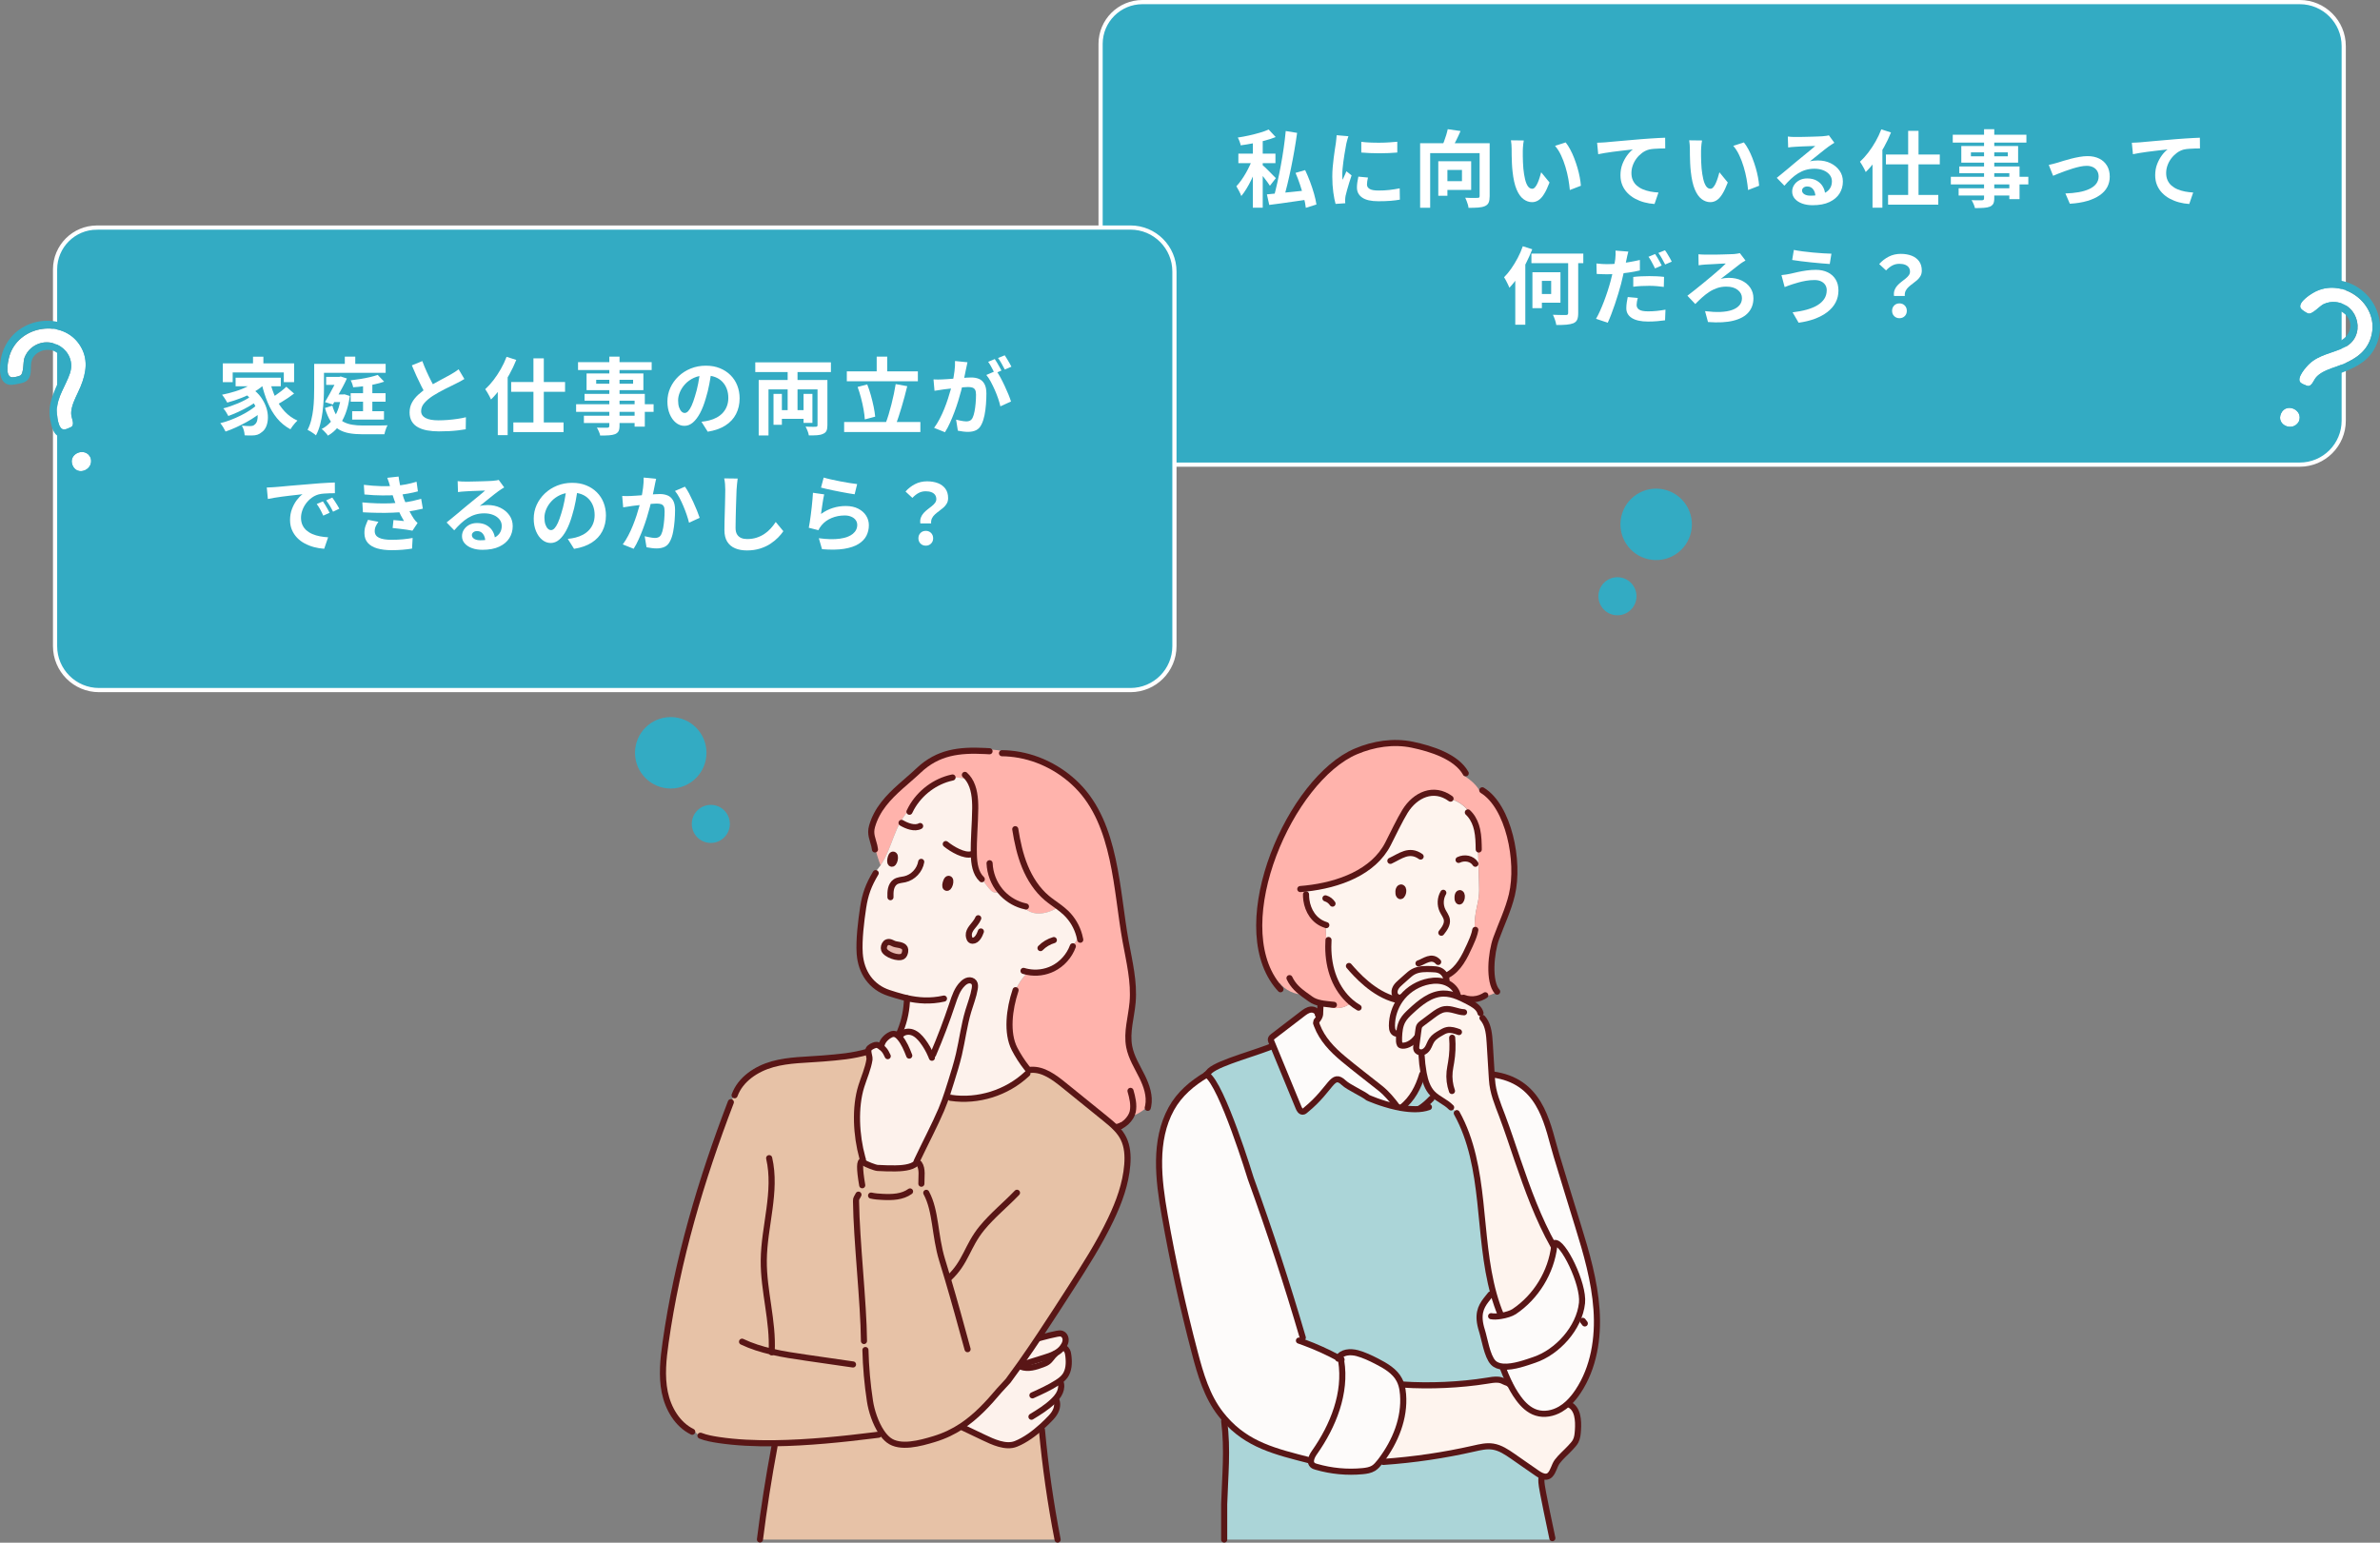 <?xml version="1.0" encoding="UTF-8"?><svg id="_レイヤー_2" xmlns="http://www.w3.org/2000/svg" viewBox="0 0 568.82 368.74"><rect x="0" y="0" width="568.82" height="368.74" fill="#808080" stroke="none"/><defs><style>.cls-1{fill:#e5b7ae;}.cls-2{fill:#abd5d8;}.cls-3{fill:#fdfbfa;}.cls-4{fill:none;stroke:#591616;stroke-linecap:round;stroke-linejoin:round;stroke-width:1.46px;}.cls-5,.cls-6{fill:#33abc3;}.cls-7{fill:#ffb3ac;}.cls-8{fill:#fff;}.cls-9{fill:#fef4ee;}.cls-10{fill:#e7c2a7;}.cls-11{fill:#fdf2ec;}.cls-6{stroke:#fff;stroke-miterlimit:10;}</style></defs><g id="_レイヤー_1-2"><circle class="cls-5" cx="160.32" cy="179.93" r="8.54" transform="translate(-.86 .77) rotate(-.27)"/><circle class="cls-5" cx="169.9" cy="196.93" r="4.55" transform="translate(-.94 .81) rotate(-.27)"/><circle class="cls-5" cx="395.83" cy="125.36" r="8.54" transform="translate(-5.28 232.64) rotate(-32.55)"/><circle class="cls-5" cx="386.57" cy="142.54" r="4.55" transform="translate(-15.97 230.36) rotate(-32.55)"/><path class="cls-7" d="M241.45,180.15c6.01.55,11.74,3.34,16.03,7.65,9.28,9.34,9.32,25.01,11.54,37.19.88,4.84,2.1,9.72,1.67,14.62-.31,3.55-1.48,7.1-.81,10.6.49,2.55,1.92,4.79,3.07,7.11,1.08,2.18,1.93,4.66,1.47,7.03-1.18,1.17-2.63,2.06-4.2,2.58-.56.94-1.48,1.81-2.43,2.21h0c-.29.25-.61.47-.95.64-.86-.92-1.85-1.73-2.83-2.52-3.25-2.64-6.51-5.27-9.77-7.91-2.29-1.85-4.91-3.81-7.8-3.63v-.39c-.16,0-.32,0-.47-.02l-.51.03s-.01-.01-.02-.02c-1.22-1.53-2.22-3.13-2.98-4.61-1.96-3.82-1.24-9.55.21-13.89.66-1.62,1.67-3.09,2.91-4.3l.04-.19c2.03.4,4.19.11,6.04-.81,2.17-1.08,3.9-3.03,4.74-5.32l-.11-.11c.71-.69,1.28-1.55,1.64-2.49-.55-2.03-1.64-3.9-3.15-5.35-.57-.55-1.18-1.03-1.81-1.5-.47.41-1.04.71-1.62.95-1.82.76-4.02,1.02-5.7-.02-.52-.32-.96-.75-1.37-1.21-2.01-.61-3.85-1.81-5.21-3.42-.03-.03-.05-.06-.08-.1l-.16.13c-.38.29-.91.37-1.36.21-.45-.17-.79-.54-1.1-.92-.59-.71-1.15-1.46-1.68-2.23l-.06.04c-1.52-1.43-1.84-3.73-1.89-5.84-.1-3.7.3-7.38.33-11.08.02-2.37-.22-4.96-1.48-6.87-1.3-.41-2.67-.58-4.03-.51-4.08.88-7.72,3.62-9.76,7.29-2.01,1.73-3.23,4.35-4.21,6.88-.9,2.33-1.74,4.78-3.13,6.8-.59-1.53-1.07-3.1-1.44-4.7l-.07.02c-.39-1.62-1.07-2.78-.54-4.65.57-1.97,1.53-3.74,2.78-5.35,2.38-3.06,5.55-5.35,8.34-8,4.65-4.41,9.77-4.97,15.82-4.66v-.35c2.07-.07,4.14.21,6.11.84v.15Z"/><path class="cls-10" d="M248.74,318.88c-1.55,2.33-3.12,4.65-4.73,6.93-.13.19-.27.37-.4.56-.88,1.24-1.77,2.47-2.68,3.69l-2.09,2.27c-2.86,3.39-5.62,6.32-8.94,8.53-1.98,1.32-4.16,2.38-6.67,3.13-3.28.98-8.14,2.34-10.85.24-.61-.48-1.18-1.12-1.68-1.86-.63-.06-1.28.01-1.89.2l.06.51c-7.28.91-15.7,1.8-23.77,1.9-4.64.06-9.16-.14-13.27-.76-1.5-.22-3.01-.48-4.42-1.04l-.04.09c-.5-.29-.95-.67-1.34-1.11l-.59.07c-3.54-1.74-5.76-5.54-6.56-9.44-.8-3.9-.36-7.95.2-11.9,2.78-19.7,8.49-38.88,15.59-57.43h-.03c.26-.58.57-1.13.93-1.65h0c1.4-3.84,5.19-6.34,9.09-7.42,3.9-1.09,8.01-1.03,12.03-1.37,3.95-.33,6.98-.55,10.79-1.64h.04c.05.6.36,1.4.28,1.86-.34,2.21-1.27,4.27-1.95,6.39-1.6,5.08-1.22,11.8.22,17.01,0,.43.07.87.22,1.28l.1-.04c.52.38,2.7,1.25,3.33,1.29,1.41.09,2.83.12,4.24.11,1.11-.01,4-.11,5.02-1.28l.07-.34c.12-.25.23-.5.35-.75,1.71-3.61,4.03-8.06,5.54-11.59.58-1.37,1.08-2.77,1.54-4.18.15.1.29.22.44.31.13.07.3.1.45.08l-.13.91c6.49.96,13.36-1.19,18.17-5.7.07-.46.07-.92.03-1.38h.01l.51-.03c.15.01.3.03.46.02v.39c2.89-.18,5.52,1.77,7.81,3.63,3.26,2.64,6.52,5.27,9.77,7.91.98.79,1.97,1.6,2.83,2.52.66.7,1.24,1.47,1.67,2.34.95,1.92,1.08,4.15.91,6.29-.36,4.56-1.97,8.92-3.93,13.04-2.78,5.85-6.29,11.31-9.79,16.74-2.3,3.58-4.6,7.15-6.96,10.69Z"/><path class="cls-11" d="M242.68,236.81c-1.45,4.34-2.17,10.07-.21,13.89.76,1.48,1.77,3.08,2.98,4.61,0,0,0,.01,0,.02.05.46.04.93-.03,1.38-4.81,4.51-11.69,6.66-18.17,5.7l.13-.91c-.15.02-.32,0-.45-.08-.15-.09-.29-.21-.44-.31.28-.84.54-1.69.81-2.54.68-2.16,1.36-4.33,1.87-6.53.81-3.45,1.23-6.99,2.25-10.38.53-1.77,1.23-3.5,1.53-5.32.08-.51.12-1.08-.17-1.5s-.87-.58-1.37-.48-.94.4-1.31.76c-1.32,1.26-1.91,3.08-2.49,4.82-1.36,4.11-2.9,8.16-4.61,12.14l.03.02c-.13.14-.33.22-.53.2-.52-1.23-1.19-2.4-2-3.47-.66-.87-1.45-1.71-2.48-2.06-.84-.29-1.87-.16-2.52.41l-.11-.1c-.05-.26-.11-.53-.17-.79.98-2.43,1.51-5.05,1.54-7.68v-.03c-.31-.07-.62-.15-.93-.23-1.18-.3-2.31-.66-3.39-1.01-4.18-1.35-6.66-4.88-6.98-9.43-.23-3.28.32-7.75.82-10.98.5-3.24,1.31-5.41,3-8.24l-.2-.2c.52-.51.97-1.07,1.38-1.66,1.4-2.03,2.23-4.47,3.13-6.8.98-2.53,2.2-5.15,4.21-6.88,2.04-3.67,5.68-6.42,9.76-7.29,1.36-.08,2.74.1,4.03.51,1.27,1.91,1.5,4.5,1.48,6.87-.03,3.7-.43,7.39-.33,11.08.06,2.11.37,4.41,1.89,5.84l.06-.04c.52.77,1.08,1.51,1.68,2.23.31.37.65.75,1.1.92.45.17.98.08,1.36-.21l.16-.13s.05.07.08.1c1.36,1.62,3.2,2.82,5.21,3.42.41.46.85.89,1.37,1.21,1.68,1.05,3.87.79,5.7.02.58-.24,1.15-.54,1.62-.95.63.47,1.25.96,1.81,1.5,1.5,1.45,2.6,3.32,3.15,5.35-.36.94-.92,1.8-1.64,2.49l.11.11c-.84,2.29-2.57,4.24-4.74,5.32-1.85.93-4.01,1.21-6.04.81l-.04.19c-1.25,1.22-2.25,2.69-2.91,4.3ZM226.63,212.1c.35-.37.56-1.11.49-1.61-.05-.41-.46-.58-.73-.24-.03.04-.07.09-.09.14-.2.37-.43,1.08-.33,1.51.09.38.46.42.67.2ZM216.33,227.46c.22-1.31-.92-1.54-2.21-1.74-.79-.12-1.3-.75-2.06-.5-.14.04-.27.13-.38.24-.38.38-.55,1.07-.38,1.55.41,1.16,3.41,2.25,4.43,1.59.37-.24.53-.7.6-1.14ZM213.47,206.31c.33-.4.49-1.15.39-1.64-.08-.4-.49-.54-.75-.19-.03.04-.06.1-.08.15-.18.38-.36,1.11-.23,1.52.12.37.49.39.67.16Z"/><path class="cls-11" d="M249.01,340.95c-1.88,1.71-4.02,3.28-6.23,4.17-2.43.98-5.53-.49-7.69-1.52-1.59-.76-3.17-1.51-4.76-2.27-.15-.16-.29-.32-.45-.48,3.32-2.21,6.09-5.13,8.94-8.53l2.09-2.27c.91-1.22,1.8-2.45,2.68-3.69l.44.32c1.66.62,3.49.04,5.15-.58.41-.16.83-.32,1.19-.58.7-.5,1.11-1.32,1.75-1.9l-.04-.07c.05-.03.1-.05.15-.08.66-.37,1.28-.85,1.73-1.45l.05.04c.28.04.53.2.72.41.11.12.2.25.27.39.2.39.27.84.32,1.29.19,1.64.13,3.43-.84,4.75-.26.36-.58.67-.93.94-.09.08-.19.15-.28.22l.11.15c.35.8.26,1.74-.08,2.54-.19.46-.46.87-.78,1.26h.01c-.03.38.01.75.12,1.11l-.09.03c.1.58.03,1.19-.16,1.74-.26.72-.71,1.36-1.24,1.92-.67.71-1.4,1.44-2.18,2.14Z"/><path class="cls-11" d="M249.06,319.65c1.16-.32,2.34-.6,3.52-.84.4-.08.83-.15,1.21-.01.47.17.79.65.87,1.15.06.39,0,.78-.15,1.14-.04.11-.09.22-.15.33-.11.21-.24.42-.38.61-.45.61-1.07,1.09-1.73,1.45-.05.03-.09.05-.15.08-.83.44-1.73.72-2.63,1-1.67.53-3.34,1.05-5.02,1.57l-.45-.33c1.61-2.28,3.19-4.6,4.73-6.93.15.24.26.5.32.77Z"/><path class="cls-11" d="M254.52,321.1c.15.44.24.91.25,1.38-.2-.21-.44-.36-.72-.41l-.05-.04c.15-.19.27-.39.38-.61.05-.11.1-.22.15-.33h0Z"/><path class="cls-10" d="M185.2,345.76c-.03-.26-.07-.53-.1-.79,8.06-.1,16.48-.99,23.77-1.9l-.06-.51c.61-.18,1.26-.25,1.89-.2.5.74,1.06,1.38,1.68,1.86,2.71,2.1,7.57.75,10.85-.24,2.51-.76,4.69-1.81,6.67-3.13.16.15.3.32.45.48,1.59.75,3.17,1.51,4.76,2.27,2.16,1.03,5.26,2.5,7.69,1.52,2.21-.89,4.35-2.46,6.23-4.17.01.28.05.55.1.82l-.09.02c.81,8.8,2.06,17.55,3.75,26.22h-70.84l-.3-.04c.93-7.43,2.09-14.84,3.47-22.19h.1Z"/><path class="cls-11" d="M252.11,323.56l.04.07c-.64.58-1.05,1.4-1.75,1.9-.36.26-.78.42-1.19.58-1.65.62-3.49,1.2-5.15.58l-.44-.32c.13-.19.26-.37.4-.56l.45.33c1.67-.53,3.34-1.05,5.02-1.57.9-.28,1.8-.57,2.63-1Z"/><path class="cls-11" d="M206.08,276.64c-1.44-5.22-1.82-11.93-.22-17.01.67-2.13,1.61-4.19,1.95-6.39.07-.46-.23-1.26-.28-1.86-.02-.19-.01-.37.04-.5.22-.57,1.09-.94,1.67-1.1.4-.11.88.14,1.29.46.04-.03.08-.07.12-.11.11-1.08.91-2,1.84-2.58.34-.21.72-.4,1.12-.39.43.01.81.26,1.12.56l.41-.08c.1-.17.22-.32.37-.44.65-.57,1.68-.7,2.52-.41,1.03.36,1.82,1.19,2.48,2.06.81,1.07,1.48,2.23,2,3.47.19.02.39-.06.53-.2l-.03-.02c1.71-3.98,3.24-8.03,4.61-12.14.58-1.74,1.17-3.56,2.49-4.82.37-.36.81-.66,1.31-.76s1.07.06,1.37.48.25.99.17,1.5c-.3,1.83-1,3.55-1.53,5.32-1.02,3.39-1.44,6.93-2.25,10.38-.52,2.21-1.19,4.37-1.87,6.53-.26.84-.53,1.69-.81,2.54-.46,1.41-.96,2.82-1.54,4.18-1.51,3.54-3.83,7.98-5.54,11.59-.12.26-.24.51-.35.75l-.07.34c-1.02,1.17-3.91,1.26-5.02,1.28-1.41.02-2.83-.02-4.24-.11-.63-.04-2.82-.91-3.33-1.29l-.1.04c-.15-.41-.22-.84-.22-1.28Z"/><path class="cls-1" d="M214.12,225.72c1.29.2,2.43.43,2.21,1.74-.07.44-.23.9-.6,1.14-1.02.65-4.02-.43-4.43-1.59-.17-.48,0-1.17.38-1.55.11-.11.24-.19.38-.24.76-.25,1.27.37,2.06.5Z"/><path class="cls-4" d="M213.03,204.63c.03-.06.05-.11.08-.15.25-.35.66-.21.75.19.1.5-.06,1.25-.39,1.64-.19.23-.56.21-.67-.16-.13-.42.05-1.14.23-1.52Z"/><path class="cls-4" d="M226.29,210.39c.03-.05.06-.1.09-.14.28-.34.68-.17.73.24.07.5-.14,1.24-.49,1.61-.2.21-.57.18-.67-.2-.1-.42.13-1.13.33-1.51Z"/><path class="cls-4" d="M220.17,206.01c-.34,2.01-1.96,3.72-3.92,4.16-.77.17-1.6.18-2.26.62-.55.37-.89,1.01-1.04,1.66-.15.65-.14,1.33-.13,2"/><path class="cls-4" d="M211.68,225.46c.11-.11.24-.19.38-.24.76-.25,1.27.37,2.06.5,1.29.2,2.43.43,2.21,1.74-.07.44-.23.9-.6,1.14-1.02.65-4.02-.43-4.43-1.59-.17-.48,0-1.17.38-1.55Z"/><path class="cls-4" d="M209.29,208.7c-1.69,2.83-2.51,5.01-3,8.24-.49,3.24-1.04,7.7-.82,10.98.32,4.54,2.8,8.07,6.98,9.43,1.08.35,2.21.71,3.39,1.01.31.08.62.15.94.23,2.64.59,5.55.84,8.83.1"/><path class="cls-4" d="M236.5,179.57c-.38-.03-.76-.05-1.14-.06-6.05-.3-11.16.25-15.82,4.66-2.79,2.64-5.96,4.94-8.34,8-1.26,1.61-2.22,3.38-2.78,5.35-.53,1.86.16,3.03.54,4.65.07.28.12.57.16.87"/><path class="cls-4" d="M227.66,185.84s-.06.01-.09.02c-4.08.88-7.72,3.62-9.76,7.29-.16.29-.31.58-.45.88"/><path class="cls-4" d="M230.61,185.22c.39.35.71.73.99,1.15,1.27,1.91,1.5,4.5,1.48,6.87-.03,3.7-.43,7.39-.33,11.08.06,2.11.37,4.41,1.89,5.84"/><path class="cls-4" d="M236.51,206.34c.1,2.39.99,4.75,2.5,6.59.03.03.05.07.08.1,1.36,1.62,3.2,2.82,5.21,3.42.29.09.59.17.9.23"/><path class="cls-4" d="M244.62,232.07c.33.1.67.19,1.01.25,2.03.4,4.19.11,6.04-.81,2.17-1.08,3.9-3.03,4.74-5.32"/><path class="cls-4" d="M251.87,224.71c-1.2.35-2.31,1.01-3.19,1.91"/><path class="cls-4" d="M242.65,198.2c.48,3.05,1.14,6.09,2.31,8.94,1.17,2.85,2.88,5.52,5.22,7.5.89.75,1.86,1.4,2.8,2.09.63.47,1.25.96,1.81,1.5,1.5,1.45,2.6,3.32,3.15,5.35.1.34.17.69.24,1.04"/><path class="cls-4" d="M239.48,180.04c.66,0,1.32.04,1.97.1,6.01.55,11.74,3.34,16.03,7.65,9.28,9.34,9.32,25.01,11.54,37.19.88,4.84,2.1,9.72,1.67,14.62-.31,3.55-1.48,7.1-.81,10.6.49,2.55,1.92,4.79,3.07,7.11,1.08,2.18,1.93,4.66,1.47,7.03-.03.15-.07.31-.11.46"/><path class="cls-4" d="M242.72,236.68s-.03.09-.04.14c-1.45,4.34-2.17,10.07-.21,13.89.76,1.48,1.77,3.08,2.98,4.61,0,0,.01.01.02.02.1.13.2.26.3.38"/><path class="cls-4" d="M233.8,219.49c-.34.84-1.02,1.52-1.56,2.24-.4.53-.74,1.16-.7,1.83.04.57.22,1.31.91,1.3,1.05-.01,1.66-1.3,1.98-2.21"/><path class="cls-4" d="M267.8,269.14c-.31.13-.63.22-.94.23"/><path class="cls-4" d="M270.19,260.75c.46,1.61.87,3.31.54,4.95-.08.4-.26.82-.5,1.23-.56.94-1.48,1.81-2.43,2.21"/><path class="cls-4" d="M215.47,196.69c1.23.73,3.15,1.48,4.44.76"/><path class="cls-4" d="M226.04,201.76c1.49,1.21,4.44,2.96,6.21,2.41"/><path class="cls-4" d="M206.24,277.19c-.05-.18-.11-.36-.16-.55-1.44-5.22-1.82-11.93-.22-17.01.67-2.13,1.61-4.19,1.95-6.39.07-.46-.23-1.26-.28-1.86-.02-.19-.01-.37.04-.5.22-.57,1.09-.94,1.67-1.1.4-.11.88.14,1.29.46.24.18.45.38.62.55.46.46.74,1.07,1.02,1.66"/><path class="cls-4" d="M210.64,250.27c0-.06,0-.11.01-.17.11-1.08.91-2,1.84-2.58.34-.21.72-.4,1.12-.39.43.01.81.26,1.12.56.11.1.2.21.3.32,1.06,1.24,1.68,2.79,2.28,4.31"/><path class="cls-4" d="M215.14,247.61c.1-.17.22-.32.37-.44.65-.57,1.68-.7,2.52-.41,1.03.36,1.82,1.19,2.48,2.06.81,1.07,1.48,2.23,2,3.47.08.18.15.36.22.54"/><path class="cls-4" d="M223.01,252.07c1.71-3.98,3.24-8.03,4.61-12.14.58-1.74,1.17-3.56,2.49-4.82.37-.36.81-.66,1.31-.76s1.07.06,1.37.48.25.99.17,1.5c-.3,1.83-1,3.55-1.53,5.32-1.02,3.39-1.44,6.93-2.25,10.38-.52,2.21-1.19,4.37-1.87,6.53-.26.84-.53,1.69-.81,2.54-.46,1.41-.96,2.82-1.54,4.18-1.51,3.54-3.83,7.98-5.54,11.59-.12.26-.24.51-.35.75"/><path class="cls-4" d="M227.17,262.41s.06,0,.09.01c6.49.96,13.36-1.19,18.17-5.7.04-.04.08-.07.12-.11"/><path class="cls-4" d="M216.77,238.61c-.04,2.63-.56,5.25-1.54,7.68-.07.18-.14.35-.22.53"/><path class="cls-4" d="M175.57,261.8c1.4-3.84,5.19-6.33,9.09-7.42,3.9-1.09,8.01-1.03,12.03-1.37,3.95-.33,6.98-.55,10.79-1.64"/><path class="cls-4" d="M174.67,263.46c-7.11,18.55-12.81,37.73-15.59,57.43-.56,3.94-.99,7.99-.2,11.9.8,3.9,3.02,7.7,6.56,9.44"/><path class="cls-4" d="M167.41,343.18c1.41.56,2.92.81,4.42,1.04,4.11.61,8.63.82,13.27.76,8.06-.1,16.48-.99,23.77-1.9.38-.05.75-.1,1.12-.14"/><path class="cls-4" d="M184.43,323.25c0-.06,0-.11,0-.17.38-7.29-1.95-14.49-1.89-21.79.07-8.21,3.14-16.47,1.29-24.46"/><path class="cls-4" d="M177.35,320.71c2.26,1.08,4.64,1.81,7.08,2.38,2.74.64,5.54,1.04,8.32,1.45,3.7.54,7.41,1.07,11.12,1.61"/><path class="cls-4" d="M205.17,285.56c-.35.76-.59.79-.58,1.51.12,9.59,1.82,24.18,1.9,33.47"/><path class="cls-4" d="M206.11,277.51c-.67,0-.76,1.61-.04,5.8"/><path class="cls-4" d="M206.84,322.7c.1,4.08.46,8.16,1.08,12.2.34,2.27,1.31,5.3,2.78,7.47.5.74,1.06,1.38,1.68,1.86,2.71,2.1,7.57.75,10.85-.24,2.51-.76,4.69-1.81,6.67-3.13,3.32-2.21,6.09-5.13,8.94-8.53l2.09-2.27c.91-1.22,1.8-2.45,2.68-3.69.13-.19.26-.37.4-.56,1.61-2.28,3.19-4.6,4.73-6.93,2.36-3.54,4.65-7.11,6.96-10.69,3.5-5.44,7.01-10.89,9.79-16.74,1.96-4.12,3.57-8.48,3.93-13.04.17-2.14.04-4.37-.91-6.29-.43-.87-1-1.63-1.67-2.34-.86-.92-1.85-1.73-2.83-2.52-3.25-2.64-6.51-5.27-9.77-7.91-2.29-1.85-4.91-3.81-7.8-3.63-.12,0-.25.02-.37.03"/><path class="cls-4" d="M221.38,285.12c2.36,4.37,1.98,10.14,3.78,16.03.45,1.48.89,2.92,1.31,4.33,1.69,5.7,3.14,11,4.78,17.01"/><path class="cls-4" d="M219.67,278.13c.91,1.29.5,3.19.54,4.81"/><path class="cls-4" d="M226.76,305.54c4.15-3.83,4.35-7.64,7.94-12.01,2.51-3.06,5.62-5.56,8.36-8.42"/><path class="cls-4" d="M206.4,277.88c.52.38,2.7,1.25,3.33,1.29,1.41.09,2.83.12,4.24.11,1.11-.01,4-.11,5.02-1.28"/><path class="cls-4" d="M208.19,285.78c.89.2,1.81.27,2.72.31,2.28.12,4.73.05,6.59-1.3"/><path class="cls-4" d="M248.36,319.85c.23-.07.47-.13.7-.19,1.16-.32,2.34-.6,3.52-.84.4-.08.83-.15,1.21-.01.47.17.79.65.87,1.15.06.39,0,.78-.15,1.14-.04.11-.09.22-.15.33-.11.21-.24.42-.38.61-.45.61-1.07,1.09-1.73,1.45-.05.03-.09.05-.15.08-.83.44-1.73.72-2.63,1-1.67.53-3.34,1.05-5.02,1.57"/><path class="cls-4" d="M254.04,322.07c.28.04.53.2.72.41.11.12.2.25.27.39.2.39.27.84.32,1.29.19,1.64.13,3.43-.84,4.75-.26.36-.58.67-.93.94-.09.08-.19.15-.28.22-.21.15-.43.3-.65.44-1.86,1.19-3.89,2.11-5.9,3.02"/><path class="cls-4" d="M253.41,330.21c.35.8.26,1.74-.08,2.54-.19.46-.46.87-.78,1.26-.23.29-.49.57-.76.83-1.56,1.52-3.42,2.67-5.27,3.8"/><path class="cls-4" d="M230.1,341.22c.08.04.16.08.25.12,1.59.75,3.17,1.51,4.76,2.27,2.16,1.03,5.26,2.5,7.69,1.52,2.21-.89,4.35-2.46,6.23-4.17.78-.7,1.51-1.43,2.18-2.14.52-.56.98-1.2,1.24-1.92.2-.55.26-1.16.16-1.74-.03-.18-.08-.35-.15-.52"/><path class="cls-4" d="M185.1,345.78c-1.38,7.36-2.54,14.76-3.47,22.19"/><path class="cls-4" d="M249.02,341.79c.81,8.8,2.06,17.55,3.75,26.22"/><path class="cls-4" d="M244.05,326.7c1.66.62,3.49.04,5.15-.58.41-.16.83-.32,1.19-.58.7-.5,1.11-1.32,1.75-1.9"/><line class="cls-4" x1="267.8" y1="269.14" x2="267.8" y2="269.14"/><path class="cls-3" d="M378.11,311.47c.48-4.58-4.6-14.86-6.55-14.33-.01.13-.02.25-.04.38,0,.11-.02.21-.04.32l-.19-.03c-3.66-6.49-6.19-13.52-8.6-20.55-1.21-3.53-2.36-7.09-3.68-10.58-1.09-2.87-2.24-5.53-2.43-8.65-.03-.42-.05-.85-.08-1.27.71.24,1.44.39,2.19.43,10.05,2.44,11.27,12.33,13.33,19.07,1.71,5.6,3.4,11.2,5.14,16.79,2.03,6.52,3.93,13.14,4.41,19.95.48,6.81-.64,13.93-4.43,19.61-.68,1.02-1.45,2-2.35,2.83-.01.01-.03.03-.05.05-.55.51-1.14.96-1.79,1.34-1.72,1.01-3.86,1.44-5.77.84-1.75-.56-3.14-1.92-4.24-3.39-1-1.35-1.81-2.82-2.52-4.35-.43-.94-.83-1.9-1.2-2.86l.03-.39c2.46.19,5.69-1.02,7.44-1.61,5.52-1.85,10.79-7.6,11.42-13.61Z"/><path class="cls-2" d="M313.13,349.09l.19.02c-.04.41.06.78.38,1.08.25.23.58.33.9.42,3.58,1.04,7.36,1.39,11.07,1.04.9-.09,1.83-.23,2.6-.7.61-.38,1.08-.94,1.52-1.5.1-.13.21-.26.31-.4l.52.39c7.28-.51,14.51-1.57,21.63-3.19,1.5-.34,3.04-.71,4.56-.47,1.75.27,3.28,1.3,4.74,2.31,2.29,1.58,3.6,2.53,5.9,4.1.3.21.65.42,1.01.57.05.52.05,1.04,0,1.55h-.06c.05,1.52.3,3.53.5,4.63l2.11,9.06c-25.4,0-52.91,0-78.3,0h-.12c.21-6.98.88-21.33,0-28.33l.17-.02c-.02-.18-.04-.35-.07-.53,5.46,6.25,12.06,7.83,20.44,9.97Z"/><path class="cls-9" d="M368.46,352.77c-.37-.15-.72-.37-1.01-.57-2.29-1.58-3.6-2.52-5.9-4.1-1.46-1.01-2.98-2.04-4.74-2.31-1.52-.23-3.06.13-4.56.47-7.11,1.61-14.35,2.68-21.63,3.19l-.52-.39c3.41-4.53,5.68-10.11,5.23-15.74-.06-.75-.17-1.5-.38-2.22l.35-.14c6.29.43,13.75.1,19.97-.9.92-.15,1.84-.33,2.77-.26.47.04.96.19,1.37.42.14.08.28.13.41.18.2-.14.39-.29.58-.46.71,1.53,1.52,3,2.52,4.35,1.09,1.48,2.48,2.84,4.24,3.39,1.91.61,4.04.18,5.77-.84.65-.38,1.24-.83,1.79-1.34l.29.22c2.1.95,2.26,3.81,2.11,6.1-.06.92-.13,1.86-.56,2.67-.31.58-.79,1.05-1.23,1.54-1.02,1.14-2.25,2.11-3.17,3.34-.71.96-.9,2.36-1.71,3.17-.58.58-1.32.51-2,.22Z"/><path class="cls-3" d="M356.99,309.34c.47,1.68,1.03,3.34,1.7,4.95l.04.28c1.22-.19,2.49-.59,3.17-1.04,5.26-3.53,8.85-9.42,9.59-15.69.01-.11.03-.21.04-.32.01-.13.03-.25.04-.38,1.95-.53,7.02,9.75,6.55,14.33-.62,6-5.9,11.76-11.42,13.61-1.75.59-4.98,1.8-7.44,1.61-.95-.08-1.79-.37-2.38-.98-1.45-1.53-2.07-5.75-2.68-7.65-1.2-3.77-.31-5.6.99-7.29h.22c.52-.36.98-.82,1.35-1.34l.25-.07Z"/><path class="cls-9" d="M339.73,251.56c-.49.03-1-.22-1.18-.67-.12-.3-.08-.64-.04-.96.02-.18.05-.37.07-.56.07-.53.14-1.06.21-1.59h-.05c-.33.46-.67.83-1.01,1.12-1.48,1.29-2.97,1.16-3.17.79-.24-.47-.23-1.02-.21-1.54,0-.07,0-.13,0-.2.06-1.36.18-2.75.84-3.94.48-.87,1.21-1.58,1.94-2.26,2.22-2.07,4.78-4.2,7.81-4.26,1.16-.02,2.29.27,3.37.7.7.28,1.38.61,2.06.96.24.12.48.25.71.37.94.5,1.96,1.09,2.47,1.98l.17-.09c.43.76.75,1.58.97,2.43,1.04,1.52,1.21,3.54,1.33,5.42.15,2.5.31,5.01.46,7.52.03.42.05.85.08,1.27.19,3.12,1.34,5.77,2.43,8.65,1.32,3.49,2.47,7.05,3.68,10.58,2.41,7.02,4.95,14.05,8.6,20.55l.19.03c-.74,6.27-4.33,12.17-9.59,15.69-.68.45-1.95.85-3.17,1.04l-.04-.28c-.67-1.62-1.23-3.27-1.7-4.95-3.96-14.2-1.64-30.32-8.82-43.27l.09-.11c-.5-.41-.99-.83-1.49-1.24l.02-.03c-1.28-1.34-3.17-1.98-4.45-3.33-1.2-1.26-1.73-2.98-2.06-4.7-.02-.11-.04-.23-.06-.34-.24-1.33-.39-2.67-.46-4.01l-.03-.76Z"/><path class="cls-9" d="M338.79,247.78c-.07.53-.14,1.06-.21,1.59-.3-.13-.58-.29-.85-.47.34-.3.68-.67,1.01-1.13h.05Z"/><path class="cls-9" d="M335.17,238.29c-.18.21-.34.43-.5.65-.06-.15-.11-.3-.17-.45-.44,0-.89-.29-1.08-.69-.26-.54-.14-1.21.16-1.73.3-.52.76-.93,1.21-1.33.48-.42.96-.85,1.44-1.28.48-.43.97-.86,1.53-1.17,1.33-.72,2.92-.69,4.43-.63.62.02,1.26.05,1.83.28.94.38,1.62,1.32,1.68,2.33h.11c-.03.22-.06.43-.08.64-.03-.01-.06-.03-.09-.04-1.29-.53-2.75-.55-4.12-.29-2.46.46-4.75,1.8-6.35,3.72Z"/><path class="cls-9" d="M334.68,238.94c.16-.22.32-.44.5-.65,1.6-1.92,3.89-3.26,6.35-3.72,1.37-.25,2.82-.23,4.12.29.03.01.06.02.09.04,1.26.53,2.32,1.6,2.65,2.92l-.16.06c.04.1.09.2.12.31-1.09-.43-2.21-.72-3.37-.7-3.04.06-5.59,2.19-7.81,4.26-.73.68-1.46,1.38-1.94,2.26-.65,1.19-.78,2.58-.84,3.94h0c-.6-.16-1.14-.56-1.48-1.08l.23-.14c-.06-.07-.12-.14-.17-.23-.23-.39-.26-.85-.26-1.3,0-2.23.71-4.44,2-6.26Z"/><path class="cls-3" d="M320.55,325.3c-.02-.13-.04-.26-.07-.39-.18-.1-.37-.2-.56-.31.71-1.45,2.85-1.59,4.46-1.16,1.63.43,3.16,1.17,4.66,1.94,2.12,1.08,4.32,2.35,5.41,4.46.21.4.37.82.5,1.25.21.72.32,1.47.38,2.22.45,5.63-1.82,11.21-5.23,15.74-.1.13-.2.27-.31.4-.44.56-.91,1.13-1.52,1.5-.77.47-1.7.61-2.6.7-3.71.35-7.49,0-11.07-1.04-.32-.09-.66-.2-.9-.42-.32-.29-.42-.67-.38-1.08.05-.65.45-1.38.84-1.93,4.48-6.38,7.61-14.22,6.39-21.88Z"/><path class="cls-3" d="M311.65,320.87c2.85,1.05,5.61,2.3,8.28,3.74.19.1.38.2.56.31.02.13.05.26.07.39,1.23,7.66-1.9,15.5-6.39,21.88-.4.56-.79,1.28-.84,1.93l-.19-.02c-8.39-2.13-14.99-3.71-20.44-9.97-.31-.36-.62-.73-.93-1.13-3.3-4.22-4.84-9.52-6.2-14.69-2.85-10.81-5.24-21.74-7.18-32.76-1.51-8.57-2.62-17.92,1.58-25.55,1.92-3.48,4.94-6.06,8.45-8.13,3.64,2.24,10.52,24.8,10.52,24.8,4.55,12.55,8.7,25.25,12.45,38.07l.19-.03c.05.33.09.66.14.99l-.06.16Z"/><path class="cls-9" d="M316.93,221.12c-2.95-.89-4.35-3.51-4.7-5.93-.08-.93-.11-1.86-.08-2.8,7.75-.85,16.11-3.85,19.59-10.69,1.01-1.98,2.88-5.86,4.07-7.78,2.41-3.89,6.82-5.99,10.87-3.01v.04c2.03.63,3.85,2,4.99,3.81l-.24.08c.81.99,1.32,2.22,1.6,3.48.34,1.55.37,3.15.39,4.73h-.16c.08,2.65.15,5.29.23,7.94.04,1.17.07,2.35-.08,3.51-.15,1.18-.48,2.33-.69,3.5-.29,1.66-.31,3.35-.29,5.04-.27.99-.7,1.94-1.12,2.88-1.26,2.78-2.69,5.76-5.39,7.18l.04.07c-.05.37-.1.74-.15,1.11h-.11c-.06-1.02-.74-1.97-1.68-2.34-.57-.23-1.21-.26-1.83-.28-1.51-.06-3.1-.09-4.43.63-.57.31-1.05.74-1.53,1.17-.48.43-.96.85-1.44,1.28-.45.4-.91.81-1.21,1.33-.3.52-.42,1.18-.16,1.73.2.41.65.69,1.08.69.06.15.11.3.17.45-1.29,1.82-2,4.03-2,6.26,0,.45.04.92.26,1.3.05.08.11.16.17.23l-.23.14c.34.52.88.92,1.48,1.08h0c0,.07,0,.13,0,.2-.02.52-.04,1.07.21,1.54.2.38,1.68.51,3.17-.79.27.18.56.33.85.47-.02.18-.05.37-.07.56-.04.32-.08.66.04.96.18.45.69.7,1.18.67l.03.76c.07,1.35.22,2.69.46,4.01.02.11.04.23.06.34l-.36.1c-.94,3.18-2.38,5.93-4.99,8.01v.03c-.43-.07-.85-.16-1.26-.25.06-.04.11-.08.16-.12-1.11-1.49-2.34-3.01-3.97-4.31-2.68-2.15-6.22-4.83-8.85-7.04-2.65-2.22-5.04-4.72-6.26-7.92-.01-.38-.04-.77-.07-1.15,1.15-1.41.73-1.66.89-3.52l.09-.71c.2.04.4.08.6.11h0c1.75,1.39,4.43,1.43,6.22.12l.32-.52c-1.76-1.52-3.11-3.51-3.98-5.67-.96-2.38-1.36-4.97-1.37-7.54h-.2c-.26-1.59-.41-3.21-.45-4.83l.11-.34ZM349.31,214.75c.08-.38.13-.96-.23-1.2-.31-.2-.55.07-.65.36-.06.16-.09.35-.09.47,0,.31-.03.71.18.97.38.46.72-.28.78-.6ZM335.31,213.44c.09-.39.16-.99-.24-1.24-.35-.21-.62.08-.74.38-.07.17-.1.36-.1.49,0,.32-.04.74.2,1,.43.47.81-.29.88-.62Z"/><path class="cls-3" d="M314.76,245.17c1.22,3.2,3.6,5.7,6.26,7.92,2.63,2.21,6.17,4.89,8.85,7.04,1.62,1.3,2.85,2.82,3.97,4.31-.05.04-.11.08-.16.12-3.63-.8-6.71-2.19-6.71-2.19-1.26-1.02-4.61-2.46-5.78-3.57-2.8-2.64-2.8,1.32-9.05,6.46-.23.19-.45.43-.75.44-.51.03-.83-.53-1.02-1-2.06-5.01-4.12-10.01-6.19-15.02-.09-.23-.18-.45-.28-.68-.09-.21-.18-.44-.13-.67.06-.28.29-.47.52-.64,2.33-1.78,4.66-3.57,7-5.36.61-.47,1.26-.95,2.02-1.03.36-.04.75.05,1.06.24.16.81.28,1.63.35,2.46.04.38.06.77.07,1.15Z"/><path class="cls-7" d="M312.23,215.19c.35,2.42,1.75,5.04,4.7,5.93l-.11.34c.04,1.62.18,3.24.45,4.84h.2c0,2.57.41,5.15,1.37,7.53.87,2.16,2.22,4.15,3.98,5.67l-.32.52c-1.8,1.31-4.47,1.27-6.22-.11h0c-.2-.04-.4-.08-.6-.12-.92-.18-1.78-.48-2.48-1.01-.44-.33-.94-.67-1.47-1.05h0c-2.27.06-4.53-1.02-5.95-2.79l-.67.39c-11.62-15.03,3.32-49.08,18.97-55.73,4.23-1.8,8.99-2.54,13.49-1.6,4.5.94,10.5,2.83,12.76,6.83l-.64.39c1.07.75,2.14,1.5,3,2.48.38.42.71.9.97,1.41l.64-.21c6.3,3.84,8.97,16.94,7.07,24.97-.85,3.59-2.49,6.95-3.75,10.42-1.26,3.47-1.87,10.39.23,12.73h0c-.98.62-2.09,1.02-3.23,1.17l-.03-.05c-.96.55-2.09.79-3.2.7l-.02.25c-.32.01-.64.03-.96.04-.67-.35-1.36-.68-2.06-.96-.04-.11-.08-.21-.12-.31l.16-.06c-.33-1.32-1.39-2.38-2.65-2.92.03-.21.05-.42.08-.63.05-.37.1-.74.15-1.11l-.04-.07c2.7-1.42,4.13-4.4,5.39-7.18.42-.94.85-1.89,1.12-2.88-.02-1.69,0-3.38.29-5.04.21-1.17.54-2.32.69-3.5.15-1.16.11-2.34.08-3.51-.08-2.65-.15-5.29-.23-7.94h.16c-.02-1.58-.05-3.18-.39-4.73-.28-1.26-.79-2.49-1.6-3.48l.24-.08c-1.14-1.81-2.96-3.17-5-3.81v-.04c-4.03-2.98-8.44-.88-10.85,3.01-1.19,1.91-3.06,5.79-4.07,7.78-3.48,6.84-11.84,9.85-19.59,10.69-.03.93,0,1.87.08,2.8Z"/><path class="cls-2" d="M304.17,249.7c2.06,5.01,4.12,10.01,6.19,15.02.19.47.51,1.03,1.02,1,.3-.01.52-.25.75-.44,6.25-5.14,6.25-9.11,9.05-6.46,1.18,1.11,4.53,2.55,5.78,3.57,0,0,3.09,1.39,6.71,2.19.41.09.83.18,1.26.25v-.03c2.61-2.07,4.05-4.82,4.99-8.01l.36-.1c.33,1.71.87,3.44,2.06,4.7,1.28,1.35,3.16,1.99,4.45,3.33l-.02.03c.5.41.99.83,1.49,1.24l-.09.11c7.18,12.95,4.86,29.07,8.82,43.27l-.25.07c-.36.52-.82.98-1.35,1.35h-.22c-1.29,1.69-2.19,3.52-.99,7.29.61,1.9,1.23,6.12,2.68,7.65.59.62,1.43.91,2.38.98l-.03.39c.37.97.77,1.93,1.2,2.86-.18.17-.38.32-.58.46-.13-.05-.27-.1-.41-.18-.41-.23-.9-.38-1.37-.42-.93-.08-1.86.11-2.77.26-6.22,1-13.68,1.33-19.97.9l-.35.14c-.13-.43-.29-.85-.5-1.25-1.09-2.11-3.3-3.37-5.41-4.46-1.5-.77-3.03-1.5-4.66-1.94-1.61-.43-3.76-.3-4.46,1.16-2.66-1.44-5.43-2.69-8.28-3.74l.06-.16c-.05-.33-.09-.66-.14-.99l-.19.03c-3.75-12.82-7.9-25.52-12.45-38.07,0,0-6.88-22.56-10.52-24.8.07-.04.14-.09.22-.13.51-2.03,9.2-4.33,14.29-6.23.39-.31.81-.58,1.25-.81h0Z"/><path class="cls-4" d="M334.33,212.58c.11-.3.39-.59.74-.38.4.25.33.85.24,1.24-.07.33-.46,1.09-.88.62-.23-.26-.2-.68-.2-1,0-.13.03-.32.1-.49Z"/><path class="cls-4" d="M348.44,213.91c.1-.29.34-.56.65-.36.36.24.3.82.23,1.2-.06.32-.4,1.06-.78.6-.21-.25-.18-.66-.18-.97,0-.13.03-.31.09-.47Z"/><path class="cls-4" d="M344.95,213.41c-.75,1.27-.82,2.92-.18,4.25.35.73.91,1.39,1.03,2.2.16,1.14-.6,2.19-1.32,3.09"/><path class="cls-4" d="M332.3,205.77c2.35-1.09,4.48-2.98,7.23-1.03"/><path class="cls-4" d="M348.6,205.54c1.45-.69,3.21-.35,4.02.92"/><path class="cls-4" d="M345.71,234.26c-.06-1.01-.74-1.95-1.68-2.33-.57-.23-1.21-.26-1.83-.28-1.51-.06-3.1-.09-4.43.63-.57.31-1.05.74-1.53,1.17-.48.43-.96.85-1.44,1.28-.45.4-.91.81-1.21,1.33-.3.52-.42,1.18-.16,1.73.2.41.65.69,1.08.69.15,0,.29-.03.43-.1"/><path class="cls-4" d="M348.38,237.82c-.33-1.32-1.39-2.38-2.65-2.92-.03-.01-.06-.03-.09-.04-1.29-.53-2.75-.55-4.12-.29-2.46.46-4.75,1.8-6.35,3.72-.18.21-.34.43-.5.65-1.29,1.82-2,4.03-2,6.26,0,.45.04.92.26,1.3.05.08.11.16.17.23.25.26.62.42.96.32"/><path class="cls-4" d="M353.84,242.16c-.06-.24-.15-.46-.27-.66-.51-.89-1.53-1.48-2.47-1.98-.23-.12-.47-.25-.71-.37-.67-.35-1.36-.68-2.06-.96-1.09-.43-2.21-.72-3.37-.7-3.04.06-5.59,2.19-7.81,4.26-.73.68-1.46,1.38-1.94,2.26-.65,1.19-.78,2.58-.84,3.94,0,.07,0,.13,0,.2-.02.52-.04,1.07.21,1.54.2.38,1.68.51,3.17-.79.34-.3.68-.67,1.01-1.13"/><path class="cls-4" d="M349.91,241.96c-1.58-.06-3.09-.97-4.65-.73-1.06.16-1.96.82-2.81,1.45-.84.63-1.69,1.26-2.53,1.89-.25.19-.51.39-.67.66-.15.26-.19.56-.23.85-.08.57-.15,1.14-.23,1.7-.07.53-.14,1.06-.21,1.59-.02.18-.05.37-.07.56-.04.32-.08.66.04.96.18.45.69.7,1.18.67.07,0,.14-.01.21-.03.54-.12.98-.53,1.28-.99.39-.62.58-1.35,1-1.95.51-.74,1.31-1.22,2.09-1.67.48-.28.97-.57,1.52-.69.96-.21,1.94.13,2.86.46"/><path class="cls-4" d="M339.76,252.31c.07,1.35.22,2.69.46,4.01.02.11.04.23.06.34.33,1.71.87,3.44,2.06,4.7,1.28,1.35,3.16,1.99,4.45,3.33,0,0,.02.01.03.02"/><path class="cls-4" d="M347.07,248.05c.16,1.95.08,3.93-.25,5.86-.12.75-.28,1.49-.36,2.24-.16,1.56.03,3.15.56,4.63"/><path class="cls-4" d="M322.4,230.9c1.72,1.99,5.8,6.66,11.24,8.06"/><path class="cls-4" d="M345.84,233.13s.06-.03.08-.04c2.7-1.42,4.13-4.4,5.39-7.18.42-.94.85-1.89,1.12-2.88.07-.25.13-.51.17-.76"/><path class="cls-4" d="M346.68,190.9c-4.04-2.98-8.46-.88-10.87,3.01-1.19,1.91-3.06,5.79-4.07,7.78-3.48,6.84-11.84,9.85-19.59,10.69-.46.05-.92.1-1.38.13"/><path class="cls-4" d="M350.82,194.19c.22.2.42.42.61.65.81.99,1.32,2.22,1.6,3.48.34,1.55.37,3.15.39,4.73"/><path class="cls-4" d="M354.27,188.91c6.3,3.84,8.97,16.94,7.07,24.97-.85,3.59-2.49,6.95-3.75,10.42-1.26,3.47-1.87,10.39.23,12.73"/><path class="cls-4" d="M350.31,184.84c-2.25-4-8.25-5.89-12.76-6.83-4.5-.94-9.26-.2-13.49,1.6-15.65,6.64-30.58,40.69-18.97,55.73.3.39.62.76.95,1.12"/><path class="cls-4" d="M312.14,213.78c0,.45.02.92.09,1.4.35,2.42,1.75,5.04,4.7,5.93.02,0,.04.01.06.02"/><path class="cls-4" d="M316.78,214.73c.73.23,1.25.63,1.69,1.26"/><path class="cls-4" d="M317.51,224.69c-.03.53-.05,1.07-.05,1.6,0,2.57.41,5.15,1.37,7.54.87,2.16,2.22,4.15,3.98,5.67.58.51,1.22.96,1.89,1.35"/><path class="cls-4" d="M308.19,233.8c.86,1.84,2.26,3,3.53,3.93.53.38,1.03.72,1.47,1.05.7.53,1.57.83,2.48,1.01.2.04.4.08.6.11.85.13,1.73.19,2.53.29"/><path class="cls-4" d="M349.79,238.49c.5.2,1.04.32,1.58.36,1.11.09,2.24-.16,3.2-.7.14-.08.28-.16.41-.25"/><path class="cls-4" d="M339.02,230.28c1.36-.43,3.13-2.09,4.7-.35"/><path class="cls-4" d="M315.58,240.49c-.16,1.87.26,2.11-.89,3.52-.02.02-.04.04-.05.06"/><path class="cls-4" d="M334.93,264.78c2.6-2.07,4.04-4.82,4.99-8.01"/><path class="cls-4" d="M339.38,264.93c1.19-.79,1.73-1.32,2.74-2.33"/><path class="cls-4" d="M348.17,266.07c7.18,12.95,4.86,29.07,8.82,43.27.47,1.68,1.03,3.34,1.7,4.95"/><path class="cls-4" d="M354.31,243.32c.15.16.28.34.4.51,1.04,1.52,1.21,3.54,1.33,5.42.15,2.5.31,5.01.46,7.52.03.42.05.85.08,1.27.19,3.12,1.34,5.77,2.43,8.65,1.32,3.49,2.47,7.05,3.68,10.58,2.41,7.02,4.95,14.05,8.6,20.55"/><path class="cls-4" d="M356.24,309.41c-.36.46-.73.9-1.07,1.34-1.29,1.7-2.19,3.52-.99,7.29.61,1.9,1.23,6.12,2.68,7.65.59.62,1.43.91,2.38.98,2.46.19,5.69-1.02,7.44-1.61,5.52-1.85,10.79-7.6,11.42-13.61.48-4.58-4.6-14.86-6.55-14.33-.01.13-.02.25-.04.38,0,.11-.02.21-.04.32-.74,6.27-4.33,12.17-9.59,15.69-.68.45-1.95.85-3.17,1.04-.89.15-1.75.18-2.33.06"/><path class="cls-4" d="M359.22,327.07c.37.97.77,1.93,1.2,2.86.71,1.53,1.52,3,2.52,4.35,1.09,1.48,2.48,2.84,4.24,3.39,1.91.61,4.04.18,5.77-.84.65-.38,1.24-.83,1.79-1.34.01-.01.03-.03.05-.05.89-.83,1.67-1.81,2.35-2.83,3.79-5.68,4.91-12.81,4.43-19.61-.48-6.81-2.38-13.43-4.41-19.95-1.74-5.59-3.43-11.19-5.14-16.79-2.06-6.74-3.28-16.63-13.33-19.07-.57-.14-1.17-.25-1.8-.34"/><path class="cls-4" d="M378.29,315.72l.48.62"/><path class="cls-4" d="M288.62,256.74c-.07.04-.14.08-.22.13-3.51,2.07-6.53,4.65-8.45,8.13-4.2,7.63-3.09,16.97-1.58,25.55,1.94,11.01,4.33,21.94,7.18,32.76,1.36,5.18,2.9,10.47,6.2,14.69.31.39.62.77.93,1.13,5.46,6.25,12.06,7.83,20.44,9.97"/><path class="cls-4" d="M303.73,250.2c-.26.1-.53.21-.81.31-5.09,1.9-13.79,4.2-14.29,6.23"/><path class="cls-4" d="M311.37,319.74c-3.75-12.82-7.9-25.52-12.45-38.07,0,0-6.88-22.56-10.52-24.8-.03-.02-.06-.03-.08-.05"/><path class="cls-4" d="M310.45,320.44c.4.14.8.28,1.2.43,2.85,1.05,5.61,2.3,8.28,3.74.19.1.38.2.56.31.05.03.09.05.14.08"/><path class="cls-4" d="M320.43,324.62c.02.1.04.19.05.29.02.13.05.26.07.39,1.23,7.66-1.9,15.5-6.39,21.88-.4.56-.79,1.28-.84,1.93-.04.41.06.78.38,1.08.25.23.58.33.9.42,3.58,1.04,7.36,1.39,11.07,1.04.9-.09,1.83-.23,2.6-.7.61-.38,1.08-.94,1.52-1.5.1-.13.21-.26.31-.4,3.41-4.53,5.68-10.11,5.23-15.74-.06-.75-.17-1.5-.38-2.22-.13-.43-.29-.85-.5-1.25-1.09-2.11-3.3-3.37-5.41-4.46-1.5-.77-3.03-1.5-4.66-1.94-1.61-.43-3.76-.3-4.46,1.16-.03.06-.06.11-.08.17"/><path class="cls-4" d="M292.58,339.67c.88,7,.21,12.91,0,19.89,0,.04,0,8.4,0,8.44"/><path class="cls-4" d="M330.62,349.44c7.28-.51,14.51-1.57,21.63-3.19,1.5-.34,3.04-.71,4.56-.47,1.75.27,3.28,1.3,4.74,2.31,2.29,1.58,3.6,2.53,5.9,4.1.3.21.65.42,1.01.57.68.29,1.42.36,2-.22.81-.81,1.01-2.21,1.71-3.17.92-1.23,2.14-2.21,3.17-3.34.44-.49.92-.96,1.23-1.54.43-.81.5-1.76.56-2.67.15-2.29-.01-5.15-2.11-6.1"/><path class="cls-4" d="M335.31,330.95c6.29.43,13.75.1,19.97-.9.92-.15,1.84-.33,2.77-.26.47.04.96.19,1.37.42.14.08.28.13.41.18.28.09.56.17.9.44"/><path class="cls-4" d="M368.41,353.16c-.02.32-.03.72-.01,1.16.05,1.52,2.41,12.23,2.61,13.34"/><path class="cls-4" d="M314.96,242.5c-.01-.4-.27-.73-.61-.94-.31-.19-.7-.28-1.06-.24-.76.08-1.41.56-2.02,1.03-2.33,1.79-4.66,3.58-7,5.36-.22.17-.46.37-.52.64-.05.23.04.45.13.67.09.23.18.45.28.68,2.06,5.01,4.12,10.01,6.19,15.02.19.47.51,1.03,1.02,1,.3-.01.52-.25.75-.44,6.25-5.14,6.25-9.11,9.05-6.46,1.18,1.11,4.53,2.55,5.78,3.57,0,0,3.09,1.39,6.71,2.19.41.09.83.18,1.26.25,2.3.39,4.7.48,6.59-.21"/><path class="cls-4" d="M314.55,244.55c.07.21.14.41.22.61,1.22,3.2,3.6,5.7,6.26,7.92,2.63,2.21,6.17,4.89,8.85,7.04,1.62,1.3,2.85,2.82,3.97,4.31,0,.01.01.02.02.03"/><path class="cls-6" d="M273.04.5h276.6c5.8,0,10.51,4.71,10.51,10.51v89.54c0,5.8-4.71,10.51-10.51,10.51h-276.09c-5.8,0-10.51-4.71-10.51-10.51V10.5c0-5.52,4.48-10,10-10Z"/><path class="cls-8" d="M299.45,37.7l1.48.68c-.24.72-.51,1.47-.82,2.24-.31.77-.65,1.54-1.02,2.31-.37.77-.76,1.49-1.17,2.16-.41.67-.82,1.26-1.25,1.77-.12-.35-.3-.75-.54-1.2-.24-.45-.45-.83-.64-1.14.39-.4.78-.88,1.17-1.43.39-.55.77-1.14,1.12-1.76.35-.62.67-1.24.96-1.87.29-.63.52-1.21.71-1.76ZM303.21,30.96l1.68,1.8c-.79.32-1.65.6-2.6.85-.95.25-1.91.47-2.89.66s-1.94.35-2.87.47c-.05-.27-.15-.58-.28-.94-.13-.36-.27-.67-.42-.92.89-.13,1.79-.3,2.69-.5.9-.2,1.76-.42,2.58-.66.82-.24,1.52-.49,2.11-.76ZM295.97,36.72h8.86v2.28h-8.86v-2.28ZM299.43,32.86h2.36v16.78h-2.36v-16.78ZM301.67,39.4c.17.12.41.33.71.62s.62.61.97.96.66.67.95.97c.29.3.5.51.63.63l-1.42,1.82c-.17-.28-.39-.59-.65-.94-.26-.35-.54-.71-.83-1.09-.29-.38-.58-.74-.86-1.07-.28-.33-.52-.61-.72-.84l1.22-1.06ZM302.79,46.46c.81-.08,1.77-.17,2.87-.28,1.1-.11,2.27-.22,3.51-.35,1.24-.13,2.47-.26,3.68-.39l.08,2.2c-1.12.16-2.25.32-3.39.49-1.14.17-2.23.32-3.28.47-1.05.15-2.02.27-2.91.38l-.56-2.52ZM307.29,31.32l2.72.44c-.19,1.35-.4,2.73-.65,4.16-.25,1.43-.51,2.84-.8,4.23-.29,1.39-.58,2.72-.89,3.98-.31,1.26-.61,2.4-.92,3.43l-2.3-.48c.28-1.04.56-2.21.85-3.5s.56-2.64.82-4.04c.26-1.4.49-2.8.69-4.2.2-1.4.36-2.74.48-4.02ZM309.63,41.32l2.3-.66c.41.87.81,1.8,1.18,2.79.37.99.69,1.96.96,2.91.27.95.45,1.79.56,2.52l-2.54.8c-.08-.73-.24-1.58-.49-2.53s-.54-1.94-.88-2.96c-.34-1.02-.7-1.98-1.09-2.87Z"/><path class="cls-8" d="M322.27,32.56c-.05.13-.11.32-.18.56-.07.24-.13.47-.19.7-.06.23-.1.4-.13.52-.04.28-.1.64-.19,1.09-.09.45-.17.95-.26,1.5-.09.55-.17,1.12-.25,1.69-.08.57-.14,1.13-.19,1.66-.05.53-.07,1-.07,1.4,0,.19,0,.4.01.64,0,.24.03.46.07.66.09-.23.19-.45.3-.68.11-.23.21-.46.32-.69.11-.23.2-.46.28-.67l1.24.98c-.19.55-.38,1.13-.57,1.76-.19.63-.37,1.22-.52,1.77-.15.55-.27,1.01-.35,1.37-.03.15-.05.31-.07.5-.02.19-.03.33-.03.44s0,.24,0,.39.02.3.03.43l-2.32.16c-.2-.69-.38-1.62-.54-2.77-.16-1.15-.24-2.41-.24-3.77,0-.75.03-1.51.1-2.28.07-.77.15-1.52.24-2.23s.18-1.36.27-1.95c.09-.59.16-1.07.23-1.46.03-.28.06-.6.11-.95.05-.35.08-.69.09-1.01l2.8.24ZM326.95,42.44c-.08.33-.14.63-.18.89-.04.26-.06.52-.06.79,0,.21.05.41.16.59.11.18.27.33.49.46.22.13.51.22.86.28.35.06.78.09,1.29.09.89,0,1.73-.04,2.52-.13.79-.09,1.62-.22,2.5-.39l.04,2.7c-.64.12-1.38.21-2.21.28-.83.07-1.82.1-2.95.1-1.72,0-3-.29-3.84-.87-.84-.58-1.26-1.38-1.26-2.41,0-.39.03-.79.09-1.21.06-.42.14-.88.25-1.39l2.3.22ZM325.35,33.9c.61.08,1.3.14,2.07.17.77.03,1.55.05,2.34.04.79,0,1.56-.03,2.29-.08.73-.05,1.37-.1,1.9-.15v2.58c-.61.05-1.29.1-2.02.13-.73.03-1.49.05-2.26.05s-1.53-.02-2.27-.05c-.74-.03-1.42-.08-2.05-.13v-2.56Z"/><path class="cls-8" d="M339.41,34.24h15.06v2.36h-12.66v13.06h-2.4v-15.42ZM343.75,38.54h2.18v8.26h-2.18v-8.26ZM346.01,30.88l3.06.44c-.35.81-.72,1.61-1.11,2.38-.39.77-.75,1.43-1.07,1.96l-2.32-.5c.19-.41.37-.87.56-1.36.19-.49.36-.99.51-1.5.15-.51.28-.98.37-1.42ZM344.69,38.54h6.92v6.86h-6.92v-2.1h4.72v-2.68h-4.72v-2.08ZM353.63,34.24h2.4v12.66c0,.64-.08,1.15-.24,1.52-.16.37-.45.65-.88.84-.43.19-.96.3-1.6.35-.64.05-1.42.07-2.34.07-.01-.23-.06-.49-.15-.78-.09-.29-.19-.59-.3-.88-.11-.29-.22-.55-.33-.76.4.03.8.04,1.19.05.39,0,.75,0,1.07,0,.32,0,.55-.01.68-.01.19,0,.32-.03.39-.09.07-.06.11-.18.11-.35v-12.62Z"/><path class="cls-8" d="M364.19,33.58c-.05.24-.1.51-.13.82s-.06.61-.08.9c-.02.29-.03.53-.03.72-.01.44-.02.89,0,1.36,0,.47.02.94.04,1.43.02.49.05.97.09,1.45.09.96.23,1.81.4,2.54.17.73.4,1.3.68,1.71.28.41.63.61,1.06.61.23,0,.45-.13.67-.38.22-.25.42-.58.6-.99.18-.41.34-.84.48-1.29.14-.45.26-.88.37-1.28l2,2.44c-.44,1.16-.88,2.08-1.31,2.77-.43.69-.88,1.18-1.35,1.48-.47.3-.97.45-1.52.45-.72,0-1.4-.24-2.05-.72-.65-.48-1.2-1.26-1.65-2.33-.45-1.07-.77-2.5-.96-4.29-.07-.61-.12-1.26-.15-1.94-.03-.68-.05-1.33-.06-1.94,0-.61-.01-1.12-.01-1.52,0-.28-.01-.61-.04-1-.03-.39-.07-.73-.12-1.04l3.08.04ZM374.19,34.04c.37.45.73,1.01,1.08,1.66.35.65.67,1.35.96,2.1.29.75.55,1.51.78,2.29.23.78.41,1.54.55,2.28.14.74.23,1.42.27,2.03l-2.64,1.02c-.07-.81-.19-1.7-.36-2.66s-.41-1.93-.7-2.9c-.29-.97-.64-1.89-1.05-2.76s-.88-1.61-1.43-2.24l2.54-.82Z"/><path class="cls-8" d="M381.71,34.12c.4-.01.78-.03,1.14-.05s.64-.04.84-.05c.41-.04.92-.09,1.52-.14s1.28-.11,2.03-.18c.75-.07,1.56-.14,2.41-.21.85-.07,1.74-.15,2.66-.23.69-.05,1.39-.1,2.08-.15.69-.05,1.35-.09,1.97-.12.62-.03,1.16-.06,1.61-.07l.02,2.56c-.36,0-.77,0-1.24.02s-.93.04-1.39.07c-.46.03-.87.09-1.23.17-.6.16-1.16.43-1.67.81s-.96.83-1.35,1.35-.68,1.08-.89,1.67c-.21.59-.31,1.19-.31,1.79,0,.65.11,1.23.34,1.73.23.5.54.93.95,1.28.41.35.88.65,1.43.88s1.14.41,1.77.53,1.29.2,1.97.24l-.94,2.74c-.84-.05-1.66-.19-2.45-.4-.79-.21-1.53-.51-2.22-.88-.69-.37-1.29-.83-1.81-1.37s-.93-1.16-1.22-1.86c-.29-.7-.44-1.48-.44-2.35,0-.97.15-1.86.46-2.66.31-.8.69-1.5,1.14-2.11.45-.61.91-1.08,1.36-1.41-.37.04-.82.09-1.35.15-.53.06-1.09.13-1.7.2-.61.07-1.22.15-1.85.23-.63.08-1.23.17-1.81.27s-1.1.2-1.57.29l-.26-2.74Z"/><path class="cls-8" d="M406.79,33.58c-.05.24-.1.51-.13.82s-.06.61-.08.9c-.02.29-.03.53-.03.72-.01.44-.02.89,0,1.36,0,.47.02.94.04,1.43.02.49.05.97.09,1.45.09.96.23,1.81.4,2.54.17.73.4,1.3.68,1.71.28.41.63.61,1.06.61.23,0,.45-.13.67-.38.22-.25.42-.58.6-.99.18-.41.34-.84.48-1.29.14-.45.26-.88.37-1.28l2,2.44c-.44,1.16-.88,2.08-1.31,2.77-.43.69-.88,1.18-1.35,1.48-.47.3-.97.45-1.52.45-.72,0-1.4-.24-2.05-.72-.65-.48-1.2-1.26-1.65-2.33-.45-1.07-.77-2.5-.96-4.29-.07-.61-.12-1.26-.15-1.94-.03-.68-.05-1.33-.06-1.94,0-.61-.01-1.12-.01-1.52,0-.28-.01-.61-.04-1-.03-.39-.07-.73-.12-1.04l3.08.04ZM416.79,34.04c.37.45.73,1.01,1.08,1.66.35.65.67,1.35.96,2.1.29.75.55,1.51.78,2.29.23.78.41,1.54.55,2.28.14.74.23,1.42.27,2.03l-2.64,1.02c-.07-.81-.19-1.7-.36-2.66s-.41-1.93-.7-2.9c-.29-.97-.64-1.89-1.05-2.76s-.88-1.61-1.43-2.24l2.54-.82Z"/><path class="cls-8" d="M427.29,32.64c.28.04.58.07.9.08.32.01.63.02.92.02.21,0,.53,0,.96,0,.43,0,.91-.02,1.45-.03.54-.01,1.08-.03,1.61-.04.53-.01,1.02-.03,1.45-.05.43-.02.77-.04,1.01-.05.41-.04.74-.08.98-.11.24-.03.42-.07.54-.11l1.3,1.78c-.23.15-.46.29-.7.44-.24.15-.47.31-.7.48-.27.19-.59.43-.96.73-.37.3-.77.62-1.19.95-.42.33-.83.66-1.22.98-.39.32-.75.61-1.07.86.33-.08.65-.14.96-.17.31-.03.62-.05.94-.05,1.13,0,2.15.22,3.05.66s1.61,1.04,2.14,1.79c.53.75.79,1.62.79,2.59,0,1.05-.27,2.01-.8,2.86-.53.85-1.34,1.53-2.41,2.04-1.07.51-2.42.76-4.03.76-.92,0-1.75-.13-2.49-.4-.74-.27-1.32-.65-1.75-1.14-.43-.49-.64-1.07-.64-1.74,0-.55.15-1.06.45-1.53.3-.47.72-.86,1.26-1.15s1.16-.44,1.87-.44c.92,0,1.7.18,2.33.55.63.37,1.12.86,1.46,1.47.34.61.52,1.29.53,2.02l-2.34.32c-.01-.73-.2-1.32-.55-1.77-.35-.45-.82-.67-1.41-.67-.37,0-.67.1-.9.29-.23.19-.34.42-.34.67,0,.37.19.67.56.9.37.23.86.34,1.46.34,1.13,0,2.08-.14,2.84-.41.76-.27,1.33-.67,1.71-1.18s.57-1.12.57-1.83c0-.6-.18-1.13-.55-1.58-.37-.45-.86-.81-1.49-1.06-.63-.25-1.33-.38-2.12-.38s-1.48.1-2.12.29c-.64.19-1.24.47-1.81.82-.57.35-1.12.78-1.66,1.28s-1.08,1.06-1.61,1.67l-1.82-1.88c.36-.29.77-.62,1.22-.99.45-.37.92-.75,1.39-1.15.47-.4.92-.78,1.34-1.13.42-.35.78-.65,1.07-.89.28-.23.61-.49.98-.8.37-.31.76-.62,1.16-.95.4-.33.78-.64,1.14-.94s.66-.56.9-.77c-.2,0-.46,0-.78.02-.32.01-.67.03-1.05.04s-.76.03-1.14.04c-.38.01-.73.03-1.06.05-.33.02-.6.04-.81.05-.27.01-.55.03-.84.06-.29.03-.56.06-.8.1l-.08-2.6Z"/><path class="cls-8" d="M449.63,30.92l2.32.74c-.47,1.17-1.02,2.34-1.66,3.49s-1.33,2.25-2.08,3.28c-.75,1.03-1.51,1.93-2.3,2.69-.08-.2-.2-.45-.36-.76-.16-.31-.33-.62-.52-.93-.19-.31-.35-.57-.5-.77.68-.63,1.34-1.35,1.97-2.17.63-.82,1.22-1.71,1.76-2.66s1-1.92,1.37-2.91ZM447.53,36.76l2.34-2.34.02.04v15.18h-2.36v-12.88ZM450.73,36.94h12.88v2.34h-12.88v-2.34ZM451.25,46.6h12v2.32h-12v-2.32ZM456.05,31.28h2.48v16.84h-2.48v-16.84Z"/><path class="cls-8" d="M466.25,42.26h18.52v1.82h-18.52v-1.82ZM466.71,32.2h17.6v1.88h-17.6v-1.88ZM468.11,45h13.44v1.74h-13.44v-1.74ZM468.27,39.78h14.4v7.82h-2.44v-6.2h-11.96v-1.62ZM468.75,34.9h13.58v3.98h-13.58v-3.98ZM471.05,36.42v.94h8.82v-.94h-8.82ZM474.19,30.88h2.44v16.5c0,.59-.08,1.03-.24,1.32-.16.29-.43.53-.82.7-.39.15-.86.24-1.43.28s-1.28.06-2.13.06c-.05-.28-.16-.6-.32-.97-.16-.37-.32-.68-.48-.93.33.01.67.02,1,.03.33,0,.64,0,.91,0h.57c.19-.01.32-.05.39-.12.07-.07.11-.19.11-.36v-16.52Z"/><path class="cls-8" d="M489.65,39.42c.31-.07.66-.15,1.06-.25s.75-.2,1.06-.29c.33-.11.78-.25,1.34-.42s1.18-.35,1.85-.52,1.35-.32,2.04-.44c.69-.12,1.34-.18,1.95-.18,1.05,0,1.98.2,2.77.59.79.39,1.41.96,1.85,1.69.44.73.66,1.61.66,2.62,0,.91-.2,1.73-.59,2.48-.39.75-.99,1.4-1.79,1.96-.8.56-1.8,1.02-2.99,1.37s-2.58.58-4.17.67l-1.06-2.46c1.15-.03,2.2-.13,3.17-.3s1.81-.42,2.52-.75,1.27-.74,1.66-1.25c.39-.51.59-1.09.59-1.76,0-.51-.12-.95-.35-1.33-.23-.38-.56-.68-.99-.89s-.93-.32-1.52-.32c-.47,0-.99.06-1.56.18s-1.16.27-1.77.46c-.61.19-1.2.39-1.79.6-.59.21-1.13.42-1.64.62-.51.2-.93.37-1.26.52l-1.04-2.6Z"/><path class="cls-8" d="M509.51,34.12c.4-.01.78-.03,1.14-.05s.64-.04.84-.05c.41-.04.92-.09,1.52-.14s1.28-.11,2.03-.18c.75-.07,1.56-.14,2.41-.21.85-.07,1.74-.15,2.66-.23.69-.05,1.39-.1,2.08-.15.69-.05,1.35-.09,1.97-.12.62-.03,1.16-.06,1.61-.07l.02,2.56c-.36,0-.77,0-1.24.02s-.93.04-1.39.07c-.46.03-.87.09-1.23.17-.6.16-1.16.43-1.67.81s-.96.83-1.35,1.35-.68,1.08-.89,1.67c-.21.59-.31,1.19-.31,1.79,0,.65.11,1.23.34,1.73.23.5.54.93.95,1.28.41.35.88.65,1.43.88s1.14.41,1.77.53,1.29.2,1.97.24l-.94,2.74c-.84-.05-1.66-.19-2.45-.4-.79-.21-1.53-.51-2.22-.88-.69-.37-1.29-.83-1.81-1.37s-.93-1.16-1.22-1.86c-.29-.7-.44-1.48-.44-2.35,0-.97.15-1.86.46-2.66.31-.8.69-1.5,1.14-2.11.45-.61.91-1.08,1.36-1.41-.37.04-.82.09-1.35.15-.53.06-1.09.13-1.7.2-.61.07-1.22.15-1.85.23-.63.08-1.23.17-1.81.27s-1.1.2-1.57.29l-.26-2.74Z"/><path class="cls-8" d="M363.95,58.86l2.26.72c-.43,1.11-.93,2.23-1.5,3.36-.57,1.13-1.2,2.2-1.87,3.2-.67,1-1.37,1.88-2.09,2.64-.08-.2-.19-.46-.34-.77-.15-.31-.31-.63-.48-.96-.17-.33-.33-.58-.46-.77.6-.6,1.18-1.3,1.73-2.09.55-.79,1.07-1.65,1.55-2.56.48-.91.88-1.84,1.2-2.77ZM362.15,64.48l2.38-2.4.02.02v15.52h-2.4v-13.14ZM366.01,60.62h12.4v2.28h-12.4v-2.28ZM366.25,65.08h2.26v8.58h-2.26v-8.58ZM367.23,65.08h5.72v7.28h-5.72v-2.08h3.5v-3.14h-3.5v-2.06ZM374.79,61.44h2.4v13.4c0,.68-.08,1.21-.25,1.58-.17.37-.46.65-.89.84-.44.17-1,.29-1.68.35-.68.06-1.49.08-2.42.07-.04-.33-.14-.74-.3-1.21-.16-.47-.33-.88-.5-1.23.44.01.87.03,1.29.04.42.01.79.02,1.12.02h.69c.2,0,.34-.04.42-.11.08-.07.12-.2.12-.37v-13.38Z"/><path class="cls-8" d="M389.17,60.14c-.08.28-.16.61-.25.99s-.15.68-.19.91c-.09.45-.21,1.01-.35,1.66-.14.65-.29,1.34-.45,2.07-.16.73-.33,1.43-.5,2.11-.19.69-.4,1.45-.65,2.28-.25.83-.51,1.66-.8,2.5-.29.84-.58,1.65-.87,2.42s-.58,1.46-.86,2.06l-2.8-.94c.31-.51.62-1.13.95-1.86.33-.73.65-1.52.97-2.35.32-.83.61-1.67.88-2.5.27-.83.49-1.6.68-2.29.12-.48.24-.97.36-1.46.12-.49.23-.97.33-1.44.1-.47.19-.9.26-1.31.07-.41.13-.76.17-1.05.04-.37.07-.75.08-1.12.01-.37,0-.68-.02-.92l3.06.24ZM384.07,63.14c.81,0,1.66-.04,2.54-.12.88-.08,1.77-.2,2.66-.35.89-.15,1.78-.33,2.66-.53v2.5c-.83.2-1.71.37-2.64.5-.93.13-1.85.24-2.76.31-.91.07-1.74.11-2.5.11-.48,0-.91-.01-1.3-.03s-.76-.04-1.12-.05l-.06-2.5c.52.05.97.09,1.34.12.37.03.77.04,1.18.04ZM391.43,71.22c-.08.28-.15.57-.2.88s-.08.57-.08.78c0,.23.05.43.14.62s.24.35.44.49c.2.14.48.25.83.32.35.07.8.11,1.33.11.67,0,1.35-.03,2.04-.1.69-.07,1.4-.17,2.12-.3l-.1,2.54c-.56.08-1.18.15-1.86.21-.68.06-1.42.09-2.22.09-1.68,0-2.96-.28-3.85-.84s-1.33-1.34-1.33-2.34c0-.47.04-.93.11-1.4.07-.47.15-.89.23-1.28l2.4.22ZM390.35,66.2c.56-.07,1.18-.12,1.86-.15.68-.03,1.34-.05,1.98-.05.57,0,1.16.01,1.75.04s1.18.07,1.77.14l-.06,2.4c-.49-.07-1.04-.13-1.63-.18s-1.2-.08-1.81-.08c-.69,0-1.35.02-1.98.05-.63.03-1.25.09-1.88.17v-2.34ZM395.57,60.72c.17.24.36.53.55.86.19.33.38.67.57,1,.19.33.34.63.46.88l-1.6.7c-.13-.28-.29-.59-.46-.92-.17-.33-.35-.67-.54-1-.19-.33-.37-.62-.56-.86l1.58-.66ZM397.93,59.82c.19.24.38.53.58.87.2.34.4.67.59,1,.19.33.34.61.45.85l-1.58.68c-.21-.43-.47-.9-.76-1.42-.29-.52-.58-.97-.86-1.34l1.58-.64Z"/><path class="cls-8" d="M405.93,60.78c.16.01.39.03.68.05.29.02.61.03.94.03h.99c.45,0,.95,0,1.5,0,.55,0,1.12-.02,1.69-.04.57-.02,1.1-.04,1.57-.05.47-.01.84-.03,1.09-.04.24-.03.49-.06.76-.09.27-.03.49-.08.68-.13l1.34,1.76c-.17.09-.37.21-.58.34-.21.13-.39.25-.52.34-.29.21-.62.47-.99.76-.37.29-.77.61-1.2.94-.43.33-.87.67-1.31,1.01s-.88.68-1.32,1.01c.33-.09.67-.16,1.01-.2s.64-.06.89-.06c1.17,0,2.21.21,3.1.64.89.43,1.59,1.01,2.08,1.74.49.73.74,1.57.74,2.5,0,1.32-.39,2.44-1.17,3.36-.78.92-1.97,1.58-3.58,1.99-1.61.41-3.64.52-6.11.33l-.7-2.6c1.39.17,2.63.24,3.72.19,1.09-.05,2.02-.21,2.77-.48.75-.27,1.33-.65,1.73-1.12.4-.47.6-1.04.6-1.69,0-.79-.34-1.44-1.01-1.97s-1.58-.79-2.73-.79c-.77,0-1.5.11-2.17.34-.67.23-1.31.53-1.9.92-.59.39-1.17.83-1.72,1.33s-1.1,1.02-1.63,1.57l-1.88-1.98c.53-.4,1.14-.87,1.82-1.42.68-.55,1.38-1.12,2.11-1.71.73-.59,1.43-1.18,2.11-1.75.68-.57,1.29-1.1,1.84-1.59.55-.49.98-.9,1.3-1.23-.23,0-.5,0-.83.02s-.68.03-1.07.06-.77.05-1.14.07-.72.04-1.03.05c-.31.01-.57.03-.77.04-.24.01-.52.04-.84.07-.32.03-.59.07-.82.11l-.04-2.62Z"/><path class="cls-8" d="M436.59,69.34c0-.44-.11-.84-.33-1.2-.22-.36-.55-.65-.98-.87-.43-.22-.97-.33-1.61-.33-.72,0-1.42.06-2.09.18-.67.12-1.27.26-1.8.41-.53.15-.96.28-1.31.39-.29.08-.62.19-.97.33-.35.14-.68.26-.97.37l-.76-2.86c.35-.03.72-.07,1.12-.14.4-.07.76-.13,1.08-.2.49-.12,1.06-.25,1.69-.39s1.32-.26,2.07-.37c.75-.11,1.51-.16,2.28-.16,1.07,0,2,.2,2.81.59.81.39,1.44.96,1.89,1.69.45.73.68,1.62.68,2.66s-.23,2.03-.7,2.9-1.13,1.62-1.98,2.27c-.85.65-1.86,1.18-3.02,1.61-1.16.43-2.43.73-3.82.92l-1.44-2.48c1.24-.15,2.36-.36,3.37-.64,1.01-.28,1.87-.64,2.58-1.07.71-.43,1.26-.95,1.64-1.54.38-.59.57-1.28.57-2.07ZM428.73,59.74c.57.12,1.26.23,2.07.34.81.11,1.64.2,2.5.28.86.08,1.68.14,2.46.19.78.05,1.43.08,1.95.09l-.4,2.46c-.59-.04-1.27-.09-2.06-.16-.79-.07-1.6-.14-2.44-.23-.84-.09-1.65-.18-2.43-.28-.78-.1-1.46-.2-2.05-.29l.4-2.4Z"/><path class="cls-8" d="M452.67,70.74c-.07-.53-.02-1,.13-1.4s.37-.76.66-1.08c.29-.32.61-.61.96-.88.35-.27.69-.53,1-.78.31-.25.57-.51.77-.78.2-.27.3-.56.3-.88,0-.4-.1-.74-.3-1.02-.2-.28-.49-.49-.87-.64-.38-.15-.84-.22-1.37-.22-.61,0-1.17.13-1.68.4-.51.27-1.01.66-1.5,1.18l-1.64-1.52c.64-.73,1.4-1.32,2.27-1.77.87-.45,1.84-.67,2.89-.67.97,0,1.84.15,2.59.44.75.29,1.35.74,1.78,1.33.43.59.65,1.34.65,2.23,0,.49-.1.92-.31,1.29-.21.37-.47.69-.8.98-.33.29-.67.56-1.03.82-.36.26-.69.53-1,.81-.31.28-.55.59-.72.94s-.24.75-.2,1.22h-2.58ZM453.97,76.06c-.51,0-.93-.17-1.26-.5s-.5-.75-.5-1.26.17-.95.5-1.28c.33-.33.75-.5,1.26-.5s.93.17,1.26.5c.33.33.5.76.5,1.28s-.17.93-.5,1.26c-.33.33-.75.5-1.26.5Z"/><path class="cls-8" d="M549.9,73.74c.21.34,1.34,1.06,1.73,1.19.99.33,2.76-1.8,3.75-2.25.88-.4,1.83-.57,2.8-.48,5.69.55,7.39,8.3,2.13,10.85-2.75,1.34-6.09,1.74-8.37,3.91-.79.75-3.23,3.46-2.09,4.51.37.35,1.04.54,1.55.76,1.06.32,1.56-1.31,2.08-1.95.39-.47.83-.83,1.35-1.14,1.55-.94,3.39-1.38,5.05-2.06,3.39-1.39,6.16-3.37,6.97-7.18,1.54-7.24-6.54-13.32-13.16-10.34-1.02.46-4.73,2.66-3.79,4.19Z"/><path class="cls-5" d="M547.85,73.73c.24,1.13,1.23,1.67,2.11,2.27.9.62,1.77,1.18,2.91.79,1.63-.55,2.33-2.41,4.18-2.74,1.94-.34,4.09.99,4.57,2.91.5,2-.72,3.8-2.48,4.6-3.75,1.71-7.54,2.32-10,5.93-.89,1.3-2.15,3.11-1.16,4.68.57.91,1.78,1.28,2.69,1.72.03.01.06.02.09.03.04.02.08.04.13.06,1.56.52,2.55-.27,3.34-1.55,1.18-1.89,2.81-2.35,4.84-3.11,3.27-1.22,6.54-2.61,8.34-5.8,3.82-6.77-.53-15.07-8.06-16.46-3.31-.61-6.75.42-9.26,2.64-1.08.96-2.56,2.39-2.22,3.99ZM553.69,69.55c6.61-2.98,14.69,3.1,13.16,10.34-.81,3.81-3.58,5.8-6.97,7.18-1.67.68-3.5,1.12-5.05,2.06-.52.32-.96.67-1.35,1.14-.52.64-1.02,2.27-2.08,1.95-.51-.22-1.18-.42-1.55-.76-1.13-1.05,1.3-3.76,2.09-4.51,2.28-2.17,5.62-2.58,8.37-3.91,5.25-2.55,3.55-10.3-2.13-10.85-.96-.09-1.92.09-2.8.48-.99.45-2.75,2.58-3.75,2.25-.4-.13-1.52-.85-1.73-1.19-.94-1.53,2.77-3.73,3.79-4.19Z"/><path class="cls-8" d="M545.17,98.83c-1.26,2.78,2.83,4.51,4.26,1.92,1.17-2.76-3.01-4.66-4.26-1.92Z"/><path class="cls-5" d="M549.18,96.07c-2.02-1.03-4.57-.18-5.6,1.84-1.03,2.02-.17,4.57,1.84,5.6,1.99,1.01,4.32.21,5.46-1.62.05-.06.1-.13.14-.22.05-.08.07-.16.09-.25.74-2.03.1-4.32-1.93-5.35ZM549.43,100.75c-1.42,2.59-5.52.86-4.26-1.92,1.24-2.74,5.43-.84,4.26,1.92Z"/><path class="cls-6" d="M23.17,54.39h247.01c5.8,0,10.51,4.71,10.51,10.51v89.54c0,5.8-4.71,10.51-10.51,10.51H23.67c-5.8,0-10.51-4.71-10.51-10.51v-90.04c0-5.52,4.48-10,10-10Z"/><path class="cls-8" d="M61.49,96.71l1.64,1.22c-.53.51-1.16,1.01-1.89,1.52s-1.51.99-2.34,1.45c-.83.46-1.68.88-2.53,1.27-.85.39-1.67.71-2.46.98-.15-.31-.34-.65-.57-1.03s-.46-.7-.69-.97c.79-.19,1.6-.44,2.44-.76.84-.32,1.66-.68,2.46-1.08.8-.4,1.54-.82,2.22-1.27.68-.45,1.25-.89,1.72-1.33ZM61.43,90.81l1.98.84c-.71.72-1.56,1.37-2.56,1.95s-2.06,1.09-3.19,1.53c-1.13.44-2.24.81-3.35,1.1-.08-.16-.19-.36-.34-.59-.15-.23-.3-.47-.46-.71-.16-.24-.31-.43-.44-.58,1.08-.21,2.15-.49,3.21-.82,1.06-.33,2.04-.73,2.93-1.19.89-.46,1.63-.97,2.22-1.53ZM53.25,86.85h17.04v4.5h-2.46v-2.32h-12.22v2.32h-2.36v-4.5ZM59.87,94.79l1.54,1.08c-.55.43-1.21.87-2,1.32-.79.45-1.6.87-2.45,1.26s-1.64.71-2.39.98c-.13-.27-.31-.58-.54-.94s-.45-.65-.66-.88c.53-.13,1.1-.3,1.71-.51.61-.21,1.21-.44,1.8-.69.59-.25,1.15-.52,1.67-.79s.96-.55,1.32-.83ZM56.31,90.29h10.8v2.04h-10.8v-2.04ZM58.25,93.87l1.86-1.08c.95.65,1.71,1.38,2.28,2.19.57.81.99,1.63,1.26,2.46s.39,1.63.38,2.4c-.01.77-.14,1.45-.38,2.04-.24.59-.58,1.05-1.02,1.37-.37.32-.74.54-1.11.66s-.82.18-1.35.18c-.24.01-.51.01-.8,0-.29-.01-.59-.03-.9-.04-.01-.33-.07-.72-.18-1.15-.11-.43-.27-.82-.5-1.15.37.03.72.05,1.05.07.33.02.62.03.87.03s.48-.03.68-.08c.2-.05.38-.17.54-.34.24-.19.42-.48.53-.87s.15-.86.12-1.4c-.03-.54-.17-1.11-.4-1.72-.23-.61-.59-1.22-1.06-1.83-.47-.61-1.1-1.19-1.87-1.74ZM60.47,85.27h2.48v2.86h-2.48v-2.86ZM64.51,91.15c.33,1.4.79,2.71,1.36,3.94.57,1.23,1.29,2.31,2.15,3.24.86.93,1.88,1.67,3.07,2.2-.17.16-.37.36-.58.6-.21.24-.42.49-.61.76s-.36.51-.49.72c-1.25-.68-2.33-1.56-3.22-2.65-.89-1.09-1.63-2.34-2.22-3.76-.59-1.42-1.07-2.96-1.46-4.63l2-.42ZM68.43,92.45l1.86,1.62c-.45.35-.94.7-1.46,1.05-.52.35-1.03.68-1.54.98-.51.3-.98.57-1.42.81l-1.52-1.46c.41-.24.87-.53,1.37-.87s.99-.7,1.47-1.07c.48-.37.89-.73,1.24-1.06Z"/><path class="cls-8" d="M75.09,86.97h2.34v5.78c0,.81-.02,1.71-.07,2.69-.05.98-.14,1.99-.27,3.02-.13,1.03-.32,2.03-.57,2.99-.25.96-.58,1.83-1.01,2.62-.13-.13-.32-.29-.57-.46-.25-.17-.5-.34-.76-.5-.26-.16-.48-.28-.67-.36.37-.72.67-1.51.88-2.36s.37-1.73.47-2.62.16-1.77.19-2.64c.03-.87.04-1.66.04-2.38v-5.78ZM76.31,86.97h15.86v2.14h-15.86v-2.14ZM81.55,94.29h.42l.36-.04,1.28.4c-.23,1.63-.58,3.06-1.06,4.29s-1.07,2.28-1.77,3.14c-.7.86-1.5,1.54-2.41,2.05-.09-.16-.23-.34-.42-.55-.19-.21-.38-.41-.57-.6-.19-.19-.36-.34-.51-.43,1.27-.67,2.3-1.65,3.09-2.94.79-1.29,1.32-2.95,1.59-4.96v-.36ZM80.79,90.09h.3l.34-.1,1.48.48c-.29.64-.63,1.32-1.01,2.03-.38.71-.77,1.43-1.18,2.14-.41.71-.8,1.4-1.17,2.05l-1.88-.58c.37-.64.76-1.32,1.16-2.04.4-.72.77-1.41,1.11-2.08.34-.67.62-1.23.85-1.68v-.22ZM79.43,96.95c.28,1.03.64,1.85,1.09,2.47.45.62.98,1.09,1.59,1.42.61.33,1.3.55,2.07.68s1.6.19,2.51.19h2.16c.48,0,.96,0,1.45,0,.49,0,.94-.01,1.35-.02.41,0,.74-.02.98-.03-.11.17-.21.39-.31.64s-.19.52-.27.79-.14.51-.18.71h-5.3c-1.15,0-2.19-.08-3.12-.25-.93-.17-1.76-.47-2.49-.91-.73-.44-1.36-1.08-1.91-1.91-.55-.83-1.01-1.9-1.38-3.21l1.76-.56ZM77.95,90.09h3.44v1.9h-3.44v-1.9ZM79.33,94.29h2.98v1.82h-2.98v-1.82ZM82.41,85.25h2.5v2.84h-2.5v-2.84ZM90.27,89.61l1.54,1.62c-.68.24-1.44.45-2.28.63s-1.7.33-2.57.45c-.87.12-1.72.21-2.55.26-.04-.23-.12-.5-.23-.83-.11-.33-.24-.6-.37-.83.79-.09,1.57-.2,2.36-.33.79-.13,1.54-.27,2.25-.44.71-.17,1.33-.34,1.85-.53ZM83.81,93.99h8.34v2.02h-8.34v-2.02ZM84.17,98.29h7.6v2h-7.6v-2ZM86.77,91.19h2.22v8.12h-2.22v-8.12Z"/><path class="cls-8" d="M110.99,90.59c-.29.19-.6.37-.93.54-.33.17-.68.35-1.05.54-.31.16-.68.35-1.13.56s-.93.45-1.44.71-1.03.53-1.55.82c-.52.29-1.01.58-1.46.87-.83.55-1.5,1.11-2.01,1.7-.51.59-.77,1.23-.77,1.94s.35,1.25,1.04,1.63,1.73.57,3.12.57c.69,0,1.43-.03,2.21-.09.78-.06,1.55-.15,2.31-.26s1.43-.24,2.02-.39l-.04,2.88c-.56.09-1.17.18-1.83.26-.66.08-1.37.14-2.14.18s-1.58.06-2.45.06c-1,0-1.92-.08-2.77-.23s-1.59-.4-2.22-.75-1.13-.81-1.48-1.4-.53-1.31-.53-2.16.19-1.63.56-2.32c.37-.69.88-1.33,1.53-1.92.65-.59,1.36-1.14,2.13-1.66.48-.32.99-.63,1.52-.93s1.06-.59,1.57-.87c.51-.28.99-.54,1.44-.77.45-.23.82-.44,1.11-.61.39-.23.73-.43,1.02-.62.29-.19.57-.39.84-.6l1.38,2.32ZM100.93,86.31c.33.88.68,1.73,1.05,2.54s.73,1.57,1.1,2.28c.37.71.7,1.34,1.01,1.9l-2.26,1.34c-.36-.61-.73-1.3-1.12-2.06-.39-.76-.77-1.56-1.16-2.41-.39-.85-.76-1.7-1.12-2.57l2.5-1.02Z"/><path class="cls-8" d="M121.07,85.29l2.32.74c-.47,1.17-1.02,2.34-1.66,3.49s-1.33,2.25-2.08,3.28c-.75,1.03-1.51,1.93-2.3,2.69-.08-.2-.2-.45-.36-.76-.16-.31-.33-.62-.52-.93-.19-.31-.35-.57-.5-.77.68-.63,1.34-1.35,1.97-2.17s1.22-1.71,1.76-2.66,1-1.92,1.37-2.91ZM118.97,91.13l2.34-2.34.02.04v15.18h-2.36v-12.88ZM122.17,91.31h12.88v2.34h-12.88v-2.34ZM122.69,100.97h12v2.32h-12v-2.32ZM127.49,85.65h2.48v16.84h-2.48v-16.84Z"/><path class="cls-8" d="M137.69,96.63h18.52v1.82h-18.52v-1.82ZM138.15,86.57h17.6v1.88h-17.6v-1.88ZM139.55,99.37h13.44v1.74h-13.44v-1.74ZM139.71,94.15h14.4v7.82h-2.44v-6.2h-11.96v-1.62ZM140.19,89.27h13.58v3.98h-13.58v-3.98ZM142.49,90.79v.94h8.82v-.94h-8.82ZM145.63,85.25h2.44v16.5c0,.59-.08,1.03-.24,1.32-.16.29-.43.53-.82.7-.39.15-.86.24-1.43.28s-1.28.06-2.13.06c-.05-.28-.16-.6-.32-.97-.16-.37-.32-.68-.48-.93.33.01.67.02,1,.03.33,0,.64,0,.91,0h.57c.19-.01.32-.05.39-.12.07-.07.11-.19.11-.36v-16.52Z"/><path class="cls-8" d="M170.05,88.55c-.13,1.01-.31,2.09-.52,3.24-.21,1.15-.5,2.31-.86,3.48-.39,1.35-.84,2.51-1.36,3.48-.52.97-1.09,1.72-1.71,2.25-.62.53-1.3.79-2.03.79s-1.41-.25-2.03-.75-1.11-1.19-1.48-2.07c-.37-.88-.55-1.88-.55-3s.23-2.25.7-3.28,1.12-1.94,1.95-2.73c.83-.79,1.81-1.42,2.92-1.87,1.11-.45,2.32-.68,3.61-.68s2.36.2,3.35.6c.99.4,1.84.95,2.55,1.66.71.71,1.25,1.53,1.62,2.48.37.95.56,1.97.56,3.06,0,1.4-.29,2.65-.86,3.76-.57,1.11-1.42,2.02-2.55,2.74-1.13.72-2.53,1.21-4.21,1.48l-1.5-2.38c.39-.04.73-.09,1.02-.14.29-.05.57-.11.84-.18.64-.16,1.24-.39,1.79-.69.55-.3,1.04-.67,1.45-1.12.41-.45.74-.97.97-1.57.23-.6.35-1.26.35-1.98,0-.79-.12-1.51-.36-2.16-.24-.65-.59-1.22-1.06-1.71-.47-.49-1.03-.86-1.7-1.12-.67-.26-1.43-.39-2.3-.39-1.07,0-2.01.19-2.82.57-.81.38-1.5.87-2.06,1.47-.56.6-.98,1.25-1.27,1.94-.29.69-.43,1.35-.43,1.98,0,.67.08,1.22.24,1.67.16.45.36.78.59,1,.23.22.48.33.75.33.28,0,.56-.14.83-.43.27-.29.54-.72.81-1.31.27-.59.53-1.33.8-2.22.31-.96.57-1.99.78-3.08.21-1.09.37-2.16.46-3.2l2.72.08Z"/><path class="cls-8" d="M180.51,86.61h18.08v2.32h-18.08v-2.32ZM181.33,90.83h14.9v2.24h-12.56v11.02h-2.34v-13.26ZM184.87,94.15h2v7.38h-2v-7.38ZM185.89,98.03h7.5v2.08h-7.5v-2.08ZM188.25,87.35h2.36v11.94h-2.36v-11.94ZM192.05,94.15h2.12v6.94h-2.12v-6.94ZM195.39,90.83h2.36v10.82c0,.56-.07,1-.22,1.32-.15.32-.41.56-.8.72-.39.19-.86.3-1.42.34-.56.04-1.23.05-2,.04-.04-.31-.14-.66-.3-1.07-.16-.41-.32-.75-.48-1.03.33.01.66.03.99.04.33.01.62.02.88.01.26,0,.44-.01.55-.01.16,0,.27-.03.34-.09.07-.06.1-.16.1-.31v-10.78Z"/><path class="cls-8" d="M201.75,100.87h18.22v2.4h-18.22v-2.4ZM202.39,88.77h16.98v2.36h-16.98v-2.36ZM204.97,92.49l2.3-.6c.32.81.61,1.68.87,2.61.26.93.48,1.83.66,2.7.18.87.3,1.67.37,2.39l-2.48.66c-.04-.71-.14-1.51-.3-2.4s-.36-1.81-.61-2.75c-.25-.94-.52-1.81-.81-2.61ZM209.53,85.25h2.52v4.84h-2.52v-4.84ZM214.07,91.81l2.76.5c-.2.81-.41,1.65-.64,2.5s-.46,1.69-.71,2.51-.49,1.6-.73,2.33c-.24.73-.48,1.39-.72,1.98l-2.34-.52c.24-.61.47-1.3.7-2.06.23-.76.45-1.56.66-2.39.21-.83.41-1.66.58-2.49.17-.83.32-1.61.44-2.36Z"/><path class="cls-8" d="M223.11,90.69c.36.03.72.04,1.07.03.35,0,.71-.02,1.07-.03.33-.01.73-.04,1.2-.07s.96-.07,1.49-.11c.53-.04,1.06-.08,1.59-.13.53-.05,1.03-.08,1.48-.11s.83-.04,1.12-.04c.72,0,1.35.12,1.88.35s.96.63,1.27,1.19c.31.56.47,1.32.47,2.28,0,.79-.03,1.64-.1,2.56-.07.92-.18,1.8-.35,2.64-.17.84-.4,1.55-.69,2.14-.32.69-.76,1.17-1.31,1.44s-1.21.4-1.97.4c-.37,0-.78-.03-1.22-.09-.44-.06-.83-.12-1.18-.19l-.42-2.64c.25.07.54.13.85.2.31.07.61.12.9.16s.52.06.69.06c.33,0,.63-.06.88-.19.25-.13.46-.35.62-.67.19-.39.34-.89.46-1.5.12-.61.21-1.28.27-1.99.06-.71.09-1.4.09-2.05,0-.53-.08-.93-.23-1.18-.15-.25-.37-.42-.66-.51-.29-.09-.64-.13-1.05-.13-.31,0-.72.02-1.24.07s-1.08.1-1.67.16-1.14.12-1.65.19c-.51.07-.9.11-1.18.14-.29.05-.66.11-1.11.17-.45.06-.82.12-1.13.17l-.24-2.72ZM231.23,86.59c-.05.25-.11.53-.18.83-.07.3-.13.58-.18.83-.05.29-.12.62-.2.99-.08.37-.16.73-.23,1.1-.07.37-.15.72-.23,1.07-.13.57-.3,1.24-.5,2-.2.76-.43,1.58-.7,2.45s-.57,1.75-.9,2.63c-.33.88-.69,1.74-1.06,2.57-.37.83-.77,1.58-1.2,2.25l-2.6-1.04c.47-.63.9-1.33,1.31-2.11.41-.78.78-1.58,1.11-2.4.33-.82.63-1.63.89-2.44.26-.81.49-1.56.68-2.25s.34-1.29.45-1.78c.19-.91.33-1.78.44-2.62.11-.84.15-1.63.12-2.38l2.98.3ZM238.11,88.61c.32.44.65.98.99,1.61.34.63.68,1.3,1.01,2.01.33.71.63,1.39.9,2.04s.47,1.22.62,1.7l-2.54,1.16c-.12-.56-.3-1.18-.53-1.86-.23-.68-.5-1.37-.81-2.07-.31-.7-.63-1.36-.97-1.99-.34-.63-.69-1.15-1.05-1.58l2.38-1.02ZM237.75,85.83c.17.24.36.53.55.86s.38.67.57,1c.19.33.35.63.48.88l-1.62.7c-.13-.28-.29-.59-.46-.92-.17-.33-.35-.67-.54-1-.19-.33-.37-.62-.56-.86l1.58-.66ZM240.13,84.93c.17.25.36.55.56.88.2.33.4.67.59,1s.34.61.45.84l-1.58.68c-.21-.41-.47-.88-.76-1.41-.29-.53-.58-.98-.86-1.35l1.6-.64Z"/><path class="cls-8" d="M63.76,116.53c.4-.01.78-.03,1.14-.05.36-.02.63-.04.82-.05.41-.03.92-.07,1.53-.13.61-.06,1.29-.12,2.04-.19.75-.07,1.56-.13,2.41-.2.85-.07,1.74-.14,2.66-.22.69-.07,1.38-.12,2.07-.17s1.34-.09,1.96-.12c.62-.03,1.16-.06,1.63-.07l.02,2.56c-.36,0-.77,0-1.24.02-.47.01-.93.04-1.39.07-.46.03-.87.1-1.23.19-.6.16-1.16.43-1.68.81s-.97.83-1.35,1.34-.68,1.07-.89,1.66c-.21.59-.32,1.19-.32,1.79,0,.65.12,1.23.35,1.73.23.5.55.93.96,1.28.41.35.88.65,1.43.88s1.14.41,1.77.53,1.29.2,1.97.24l-.94,2.74c-.84-.05-1.66-.19-2.45-.4-.79-.21-1.54-.51-2.23-.88s-1.3-.83-1.81-1.37-.92-1.16-1.22-1.86c-.3-.7-.45-1.48-.45-2.35,0-.96.15-1.84.46-2.65s.69-1.51,1.15-2.12c.46-.61.92-1.08,1.37-1.41-.37.05-.82.11-1.35.16-.53.05-1.09.12-1.7.19-.61.07-1.22.15-1.85.23-.63.08-1.23.17-1.81.27-.58.1-1.1.2-1.57.29l-.26-2.74ZM77.18,119.85c.17.24.36.52.55.85.19.33.38.65.57.98.19.33.35.62.48.89l-1.52.68c-.25-.56-.5-1.05-.73-1.48s-.51-.86-.83-1.3l1.48-.62ZM79.42,118.93c.17.24.36.52.57.83.21.31.41.63.61.96.2.33.37.62.5.87l-1.5.72c-.27-.53-.52-1.01-.77-1.42-.25-.41-.54-.84-.87-1.28l1.46-.68Z"/><path class="cls-8" d="M86.6,120.09c1.21.11,2.37.18,3.48.22,1.11.04,2.15.04,3.12,0,.97-.04,1.86-.09,2.66-.16,1.08-.09,2.01-.23,2.78-.41.77-.18,1.45-.35,2.02-.51l.4,2.36c-.6.15-1.26.29-1.98.42-.72.13-1.49.25-2.3.34-.85.08-1.83.14-2.93.19-1.1.05-2.26.06-3.47.04-1.21-.02-2.43-.06-3.64-.13l-.14-2.36ZM86.96,115.89c1.47.17,2.82.28,4.05.31,1.23.03,2.38,0,3.43-.07.92-.08,1.8-.2,2.64-.36.84-.16,1.67-.37,2.48-.62l.32,2.3c-.72.2-1.5.37-2.34.52-.84.15-1.7.26-2.58.34-1.03.08-2.21.12-3.55.11-1.34,0-2.78-.08-4.31-.23l-.14-2.3ZM90.44,124.73c-.24.33-.45.68-.62,1.03-.17.35-.26.75-.26,1.19,0,.73.34,1.26,1.03,1.59.69.33,1.69.49,3.01.49.95,0,1.84-.04,2.69-.12s1.62-.19,2.33-.32l-.14,2.54c-.69.12-1.47.21-2.34.28s-1.71.1-2.52.1c-1.33,0-2.48-.14-3.45-.42-.97-.28-1.72-.72-2.25-1.31-.53-.59-.81-1.36-.82-2.31-.01-.64.07-1.22.25-1.73.18-.51.38-1.01.61-1.49l2.48.48ZM93.28,116.45c-.09-.37-.2-.74-.32-1.11-.12-.37-.25-.74-.4-1.13l2.7-.3c.08.63.18,1.24.31,1.85.13.61.27,1.19.44,1.75.17.56.33,1.1.49,1.62.16.45.37.97.63,1.55.26.58.54,1.16.85,1.74s.61,1.1.92,1.57c.13.19.27.36.41.53.14.17.3.33.49.49l-1.22,1.84c-.37-.08-.84-.16-1.39-.24s-1.13-.15-1.72-.22c-.59-.07-1.14-.13-1.63-.18l.2-1.9c.41.04.86.08,1.35.12s.88.08,1.17.12c-.53-.89-.99-1.77-1.37-2.62-.38-.85-.7-1.65-.95-2.38-.16-.47-.29-.87-.4-1.21-.11-.34-.2-.66-.29-.96-.09-.3-.18-.61-.27-.93Z"/><path class="cls-8" d="M109.38,115.01c.28.04.58.07.9.08.32.01.63.02.92.02.21,0,.53,0,.96,0,.43,0,.91-.02,1.45-.03s1.08-.03,1.61-.04c.53-.01,1.02-.03,1.45-.05.43-.02.77-.04,1.01-.05.41-.04.74-.08.98-.11.24-.03.42-.07.54-.11l1.3,1.78c-.23.15-.46.29-.7.44-.24.15-.47.31-.7.48-.27.19-.59.43-.96.73-.37.3-.77.62-1.19.95-.42.33-.83.66-1.22.98-.39.32-.75.61-1.07.86.33-.08.65-.14.96-.17.31-.03.62-.05.94-.05,1.13,0,2.15.22,3.05.66.9.44,1.61,1.04,2.14,1.79.53.75.79,1.62.79,2.59,0,1.05-.27,2.01-.8,2.86s-1.34,1.53-2.41,2.04c-1.07.51-2.42.76-4.03.76-.92,0-1.75-.13-2.49-.4-.74-.27-1.32-.65-1.75-1.14-.43-.49-.64-1.07-.64-1.74,0-.55.15-1.06.45-1.53.3-.47.72-.86,1.26-1.15.54-.29,1.16-.44,1.87-.44.92,0,1.7.18,2.33.55.63.37,1.12.86,1.46,1.47s.52,1.29.53,2.02l-2.34.32c-.01-.73-.2-1.32-.55-1.77-.35-.45-.82-.67-1.41-.67-.37,0-.67.1-.9.29-.23.19-.34.42-.34.67,0,.37.19.67.56.9.37.23.86.34,1.46.34,1.13,0,2.08-.14,2.84-.41.76-.27,1.33-.67,1.71-1.18.38-.51.57-1.12.57-1.83,0-.6-.18-1.13-.55-1.58-.37-.45-.86-.81-1.49-1.06-.63-.25-1.33-.38-2.12-.38s-1.48.1-2.12.29c-.64.19-1.24.47-1.81.82-.57.35-1.12.78-1.66,1.28s-1.08,1.06-1.61,1.67l-1.82-1.88c.36-.29.77-.62,1.22-.99.45-.37.92-.75,1.39-1.15.47-.4.92-.78,1.34-1.13s.78-.65,1.07-.89c.28-.23.61-.49.98-.8.37-.31.76-.62,1.16-.95.4-.33.78-.64,1.14-.94s.66-.56.9-.77c-.2,0-.46,0-.78.02-.32.01-.67.03-1.05.04-.38.01-.76.03-1.14.04-.38.01-.73.03-1.06.05-.33.02-.6.04-.81.05-.27.01-.55.03-.84.06-.29.03-.56.06-.8.1l-.08-2.6Z"/><path class="cls-8" d="M138.1,116.55c-.13,1.01-.31,2.09-.52,3.24-.21,1.15-.5,2.31-.86,3.48-.39,1.35-.84,2.51-1.36,3.48-.52.97-1.09,1.72-1.71,2.25-.62.53-1.3.79-2.03.79s-1.41-.25-2.03-.75-1.11-1.19-1.48-2.07c-.37-.88-.55-1.88-.55-3s.23-2.25.7-3.28,1.12-1.94,1.95-2.73c.83-.79,1.81-1.42,2.92-1.87,1.11-.45,2.32-.68,3.61-.68s2.36.2,3.35.6c.99.4,1.84.95,2.55,1.66.71.71,1.25,1.53,1.62,2.48.37.95.56,1.97.56,3.06,0,1.4-.29,2.65-.86,3.76-.57,1.11-1.42,2.02-2.55,2.74-1.13.72-2.53,1.21-4.21,1.48l-1.5-2.38c.39-.04.73-.09,1.02-.14.29-.05.57-.11.84-.18.64-.16,1.24-.39,1.79-.69.55-.3,1.04-.67,1.45-1.12.41-.45.74-.97.97-1.57.23-.6.35-1.26.35-1.98,0-.79-.12-1.51-.36-2.16-.24-.65-.59-1.22-1.06-1.71-.47-.49-1.03-.86-1.7-1.12-.67-.26-1.43-.39-2.3-.39-1.07,0-2.01.19-2.82.57-.81.38-1.5.87-2.06,1.47-.56.6-.98,1.25-1.27,1.94-.29.69-.43,1.35-.43,1.98,0,.67.08,1.22.24,1.67.16.45.36.78.59,1,.23.22.48.33.75.33.28,0,.56-.14.83-.43.27-.29.54-.72.81-1.31.27-.59.53-1.33.8-2.22.31-.96.57-1.99.78-3.08.21-1.09.37-2.16.46-3.2l2.72.08Z"/><path class="cls-8" d="M148.7,118.55c.36.03.71.04,1.06.03.35,0,.71-.02,1.08-.03.32-.01.72-.04,1.19-.07.47-.03.97-.07,1.5-.11.53-.04,1.06-.08,1.59-.13.53-.05,1.03-.08,1.48-.11.45-.03.83-.04,1.12-.04.71,0,1.33.12,1.87.35.54.23.97.63,1.28,1.19.31.56.47,1.32.47,2.28,0,.79-.04,1.64-.11,2.56-.07.92-.19,1.8-.35,2.64-.16.84-.39,1.55-.68,2.14-.32.69-.76,1.17-1.31,1.44-.55.27-1.21.4-1.97.4-.39,0-.8-.03-1.23-.09-.43-.06-.82-.12-1.17-.19l-.44-2.64c.27.07.56.13.87.2.31.07.61.12.9.16.29.04.52.06.69.06.33,0,.63-.06.88-.19s.46-.35.62-.67c.19-.39.34-.89.45-1.5.11-.61.2-1.28.26-1.99.06-.71.09-1.4.09-2.05,0-.53-.07-.93-.22-1.18-.15-.25-.36-.42-.65-.51-.29-.09-.64-.13-1.07-.13-.29,0-.7.02-1.23.07s-1.08.1-1.67.16c-.59.06-1.14.12-1.65.19-.51.07-.91.11-1.19.14-.28.05-.64.11-1.09.17-.45.06-.82.12-1.13.17l-.24-2.72ZM156.82,114.45c-.07.25-.13.53-.19.83-.06.3-.12.58-.17.83-.05.29-.12.62-.2.99-.08.37-.16.73-.23,1.1-.07.37-.15.72-.23,1.07-.13.57-.3,1.24-.5,2-.2.76-.43,1.58-.7,2.45-.27.87-.57,1.75-.9,2.63-.33.88-.69,1.74-1.06,2.57-.37.83-.77,1.58-1.2,2.25l-2.6-1.04c.47-.63.9-1.33,1.31-2.11.41-.78.78-1.58,1.11-2.41.33-.83.63-1.64.89-2.44.26-.8.48-1.55.67-2.24.19-.69.33-1.29.44-1.78.19-.91.33-1.78.44-2.62.11-.84.15-1.63.14-2.38l2.98.3ZM163.7,116.33c.32.43.65.96.99,1.61.34.65.67,1.33,1,2.05s.63,1.41.9,2.08.48,1.23.63,1.7l-2.54,1.18c-.13-.56-.32-1.18-.55-1.87-.23-.69-.5-1.39-.8-2.1s-.62-1.39-.96-2.03-.69-1.17-1.05-1.6l2.38-1.02Z"/><path class="cls-8" d="M176.3,114.39c-.05.41-.1.86-.15,1.34-.05.48-.08.92-.11,1.32-.01.55-.04,1.21-.07,1.99s-.06,1.6-.08,2.45c-.02.85-.04,1.69-.06,2.52-.02.83-.03,1.55-.03,2.16,0,.67.12,1.2.37,1.59.25.39.58.67.99.84.41.17.88.25,1.4.25.83,0,1.58-.11,2.26-.33.68-.22,1.3-.52,1.86-.89.56-.37,1.06-.81,1.51-1.3.45-.49.85-1.01,1.21-1.56l1.82,2.2c-.32.48-.74.99-1.26,1.52s-1.14,1.03-1.85,1.5-1.54.85-2.47,1.14c-.93.29-1.97.44-3.1.44s-2.04-.17-2.85-.51c-.81-.34-1.43-.87-1.88-1.58-.45-.71-.67-1.64-.67-2.77,0-.55,0-1.17.02-1.87.01-.7.03-1.43.06-2.19s.05-1.5.06-2.23c.01-.73.03-1.38.04-1.97s.02-1.05.02-1.4c0-.48-.02-.95-.06-1.41s-.11-.89-.2-1.29l3.22.04Z"/><path class="cls-8" d="M196.98,118.17c-.07.27-.14.61-.21,1.03s-.14.86-.21,1.31c-.07.45-.13.89-.19,1.3s-.11.76-.15,1.04c.91-.65,1.86-1.13,2.85-1.44.99-.31,2.01-.46,3.05-.46,1.17,0,2.17.21,3,.64.83.43,1.46.99,1.89,1.68.43.69.65,1.45.65,2.26,0,.91-.19,1.75-.58,2.52-.39.77-1.02,1.43-1.9,1.98s-2.03.93-3.46,1.16c-1.43.23-3.18.25-5.26.08l-.76-2.62c2,.27,3.68.3,5.04.11,1.36-.19,2.39-.58,3.09-1.16.7-.58,1.05-1.29,1.05-2.13,0-.44-.13-.83-.38-1.17-.25-.34-.61-.61-1.06-.8s-.97-.29-1.54-.29c-1.12,0-2.17.2-3.15.61-.98.41-1.78.99-2.41,1.75-.17.21-.32.41-.43.59s-.22.37-.31.57l-2.3-.58c.08-.39.16-.84.24-1.37s.16-1.09.24-1.7c.08-.61.15-1.22.22-1.83s.13-1.22.18-1.82c.05-.6.09-1.15.12-1.64l2.68.38ZM196.86,114.15c.48.15,1.08.3,1.8.46s1.47.32,2.26.47c.79.15,1.53.28,2.23.39.7.11,1.27.19,1.71.24l-.6,2.44c-.4-.05-.88-.13-1.45-.23-.57-.1-1.17-.21-1.8-.33-.63-.12-1.26-.24-1.87-.37-.61-.13-1.17-.25-1.68-.37s-.92-.22-1.24-.3l.64-2.4Z"/><path class="cls-8" d="M219.96,125.11c-.07-.53-.02-1,.13-1.4.15-.4.37-.76.66-1.08.29-.32.61-.61.96-.88.35-.27.69-.53,1-.78.31-.25.57-.51.77-.78s.3-.56.3-.88c0-.4-.1-.74-.3-1.02s-.49-.49-.87-.64-.84-.22-1.37-.22c-.61,0-1.17.13-1.68.4-.51.27-1.01.66-1.5,1.18l-1.64-1.52c.64-.73,1.4-1.32,2.27-1.77.87-.45,1.84-.67,2.89-.67.97,0,1.84.15,2.59.44s1.35.74,1.78,1.33c.43.59.65,1.34.65,2.23,0,.49-.1.92-.31,1.29-.21.37-.47.69-.8.98s-.67.56-1.03.82c-.36.26-.69.53-1,.81s-.55.59-.72.94-.24.75-.2,1.22h-2.58ZM221.26,130.43c-.51,0-.93-.17-1.26-.5-.33-.33-.5-.75-.5-1.26s.17-.95.5-1.28c.33-.33.75-.5,1.26-.5s.93.17,1.26.5c.33.33.5.76.5,1.28s-.17.93-.5,1.26c-.33.33-.75.5-1.26.5Z"/><path class="cls-8" d="M2.75,90.18c.39.09,1.69-.21,2.07-.4.93-.48.65-3.23,1.03-4.25.34-.9.88-1.71,1.62-2.33,4.38-3.66,11.1.56,9.23,6.09-.98,2.9-3.04,5.56-3.09,8.71-.02,1.09.2,4.73,1.74,4.66.51-.02,1.12-.36,1.63-.57.97-.54.16-2.03.07-2.85-.07-.6,0-1.17.13-1.76.42-1.76,1.39-3.38,2.08-5.05,1.39-3.39,1.92-6.75-.22-10-4.08-6.18-14.08-4.69-16.6,2.11-.39,1.05-1.43,5.24.32,5.64Z"/><path class="cls-5" d="M1.31,91.63c.97.62,2.06.3,3.1.1,1.07-.21,2.08-.43,2.6-1.51.75-1.54-.08-3.35.99-4.9,1.12-1.62,3.58-2.22,5.29-1.21,1.77,1.05,2.2,3.18,1.53,4.99-1.41,3.87-3.64,7-2.8,11.29.3,1.54.7,3.71,2.52,4.11,1.05.23,2.16-.37,3.12-.71.03-.01.06-.03.08-.04.04-.02.09-.03.13-.05,1.47-.75,1.59-2.01,1.24-3.47-.52-2.16.29-3.65,1.18-5.63,1.43-3.18,2.73-6.49,1.72-10.01-2.14-7.48-11.11-10.2-17.38-5.81C1.89,80.72.21,83.89.03,87.24c-.08,1.44-.1,3.51,1.28,4.38ZM2.43,84.54c2.52-6.8,12.52-8.29,16.6-2.11,2.15,3.25,1.62,6.62.22,10-.68,1.66-1.66,3.28-2.08,5.05-.14.59-.2,1.16-.13,1.76.09.82.9,2.31-.07,2.85-.51.21-1.12.55-1.63.57-1.54.07-1.76-3.57-1.74-4.66.05-3.15,2.11-5.81,3.09-8.71,1.87-5.53-4.84-9.76-9.23-6.09-.74.62-1.28,1.42-1.62,2.33-.38,1.02-.09,3.77-1.03,4.25-.37.19-1.68.49-2.07.4-1.75-.4-.71-4.59-.32-5.64Z"/><path class="cls-8" d="M17.31,111.15c1.09,2.85,5.2,1.15,4.36-1.68-1.14-2.77-5.43-1.12-4.36,1.68Z"/><path class="cls-5" d="M18.16,106.36c-2.15.72-3.33,3.13-2.62,5.28.72,2.15,3.13,3.33,5.28,2.62,2.12-.71,3.18-2.93,2.68-5.03,0-.08-.03-.16-.06-.25-.03-.09-.07-.17-.11-.24-.93-1.95-3-3.1-5.17-2.38ZM21.67,109.47c.85,2.83-3.26,4.53-4.36,1.68-1.08-2.81,3.21-4.46,4.36-1.68Z"/></g></svg>